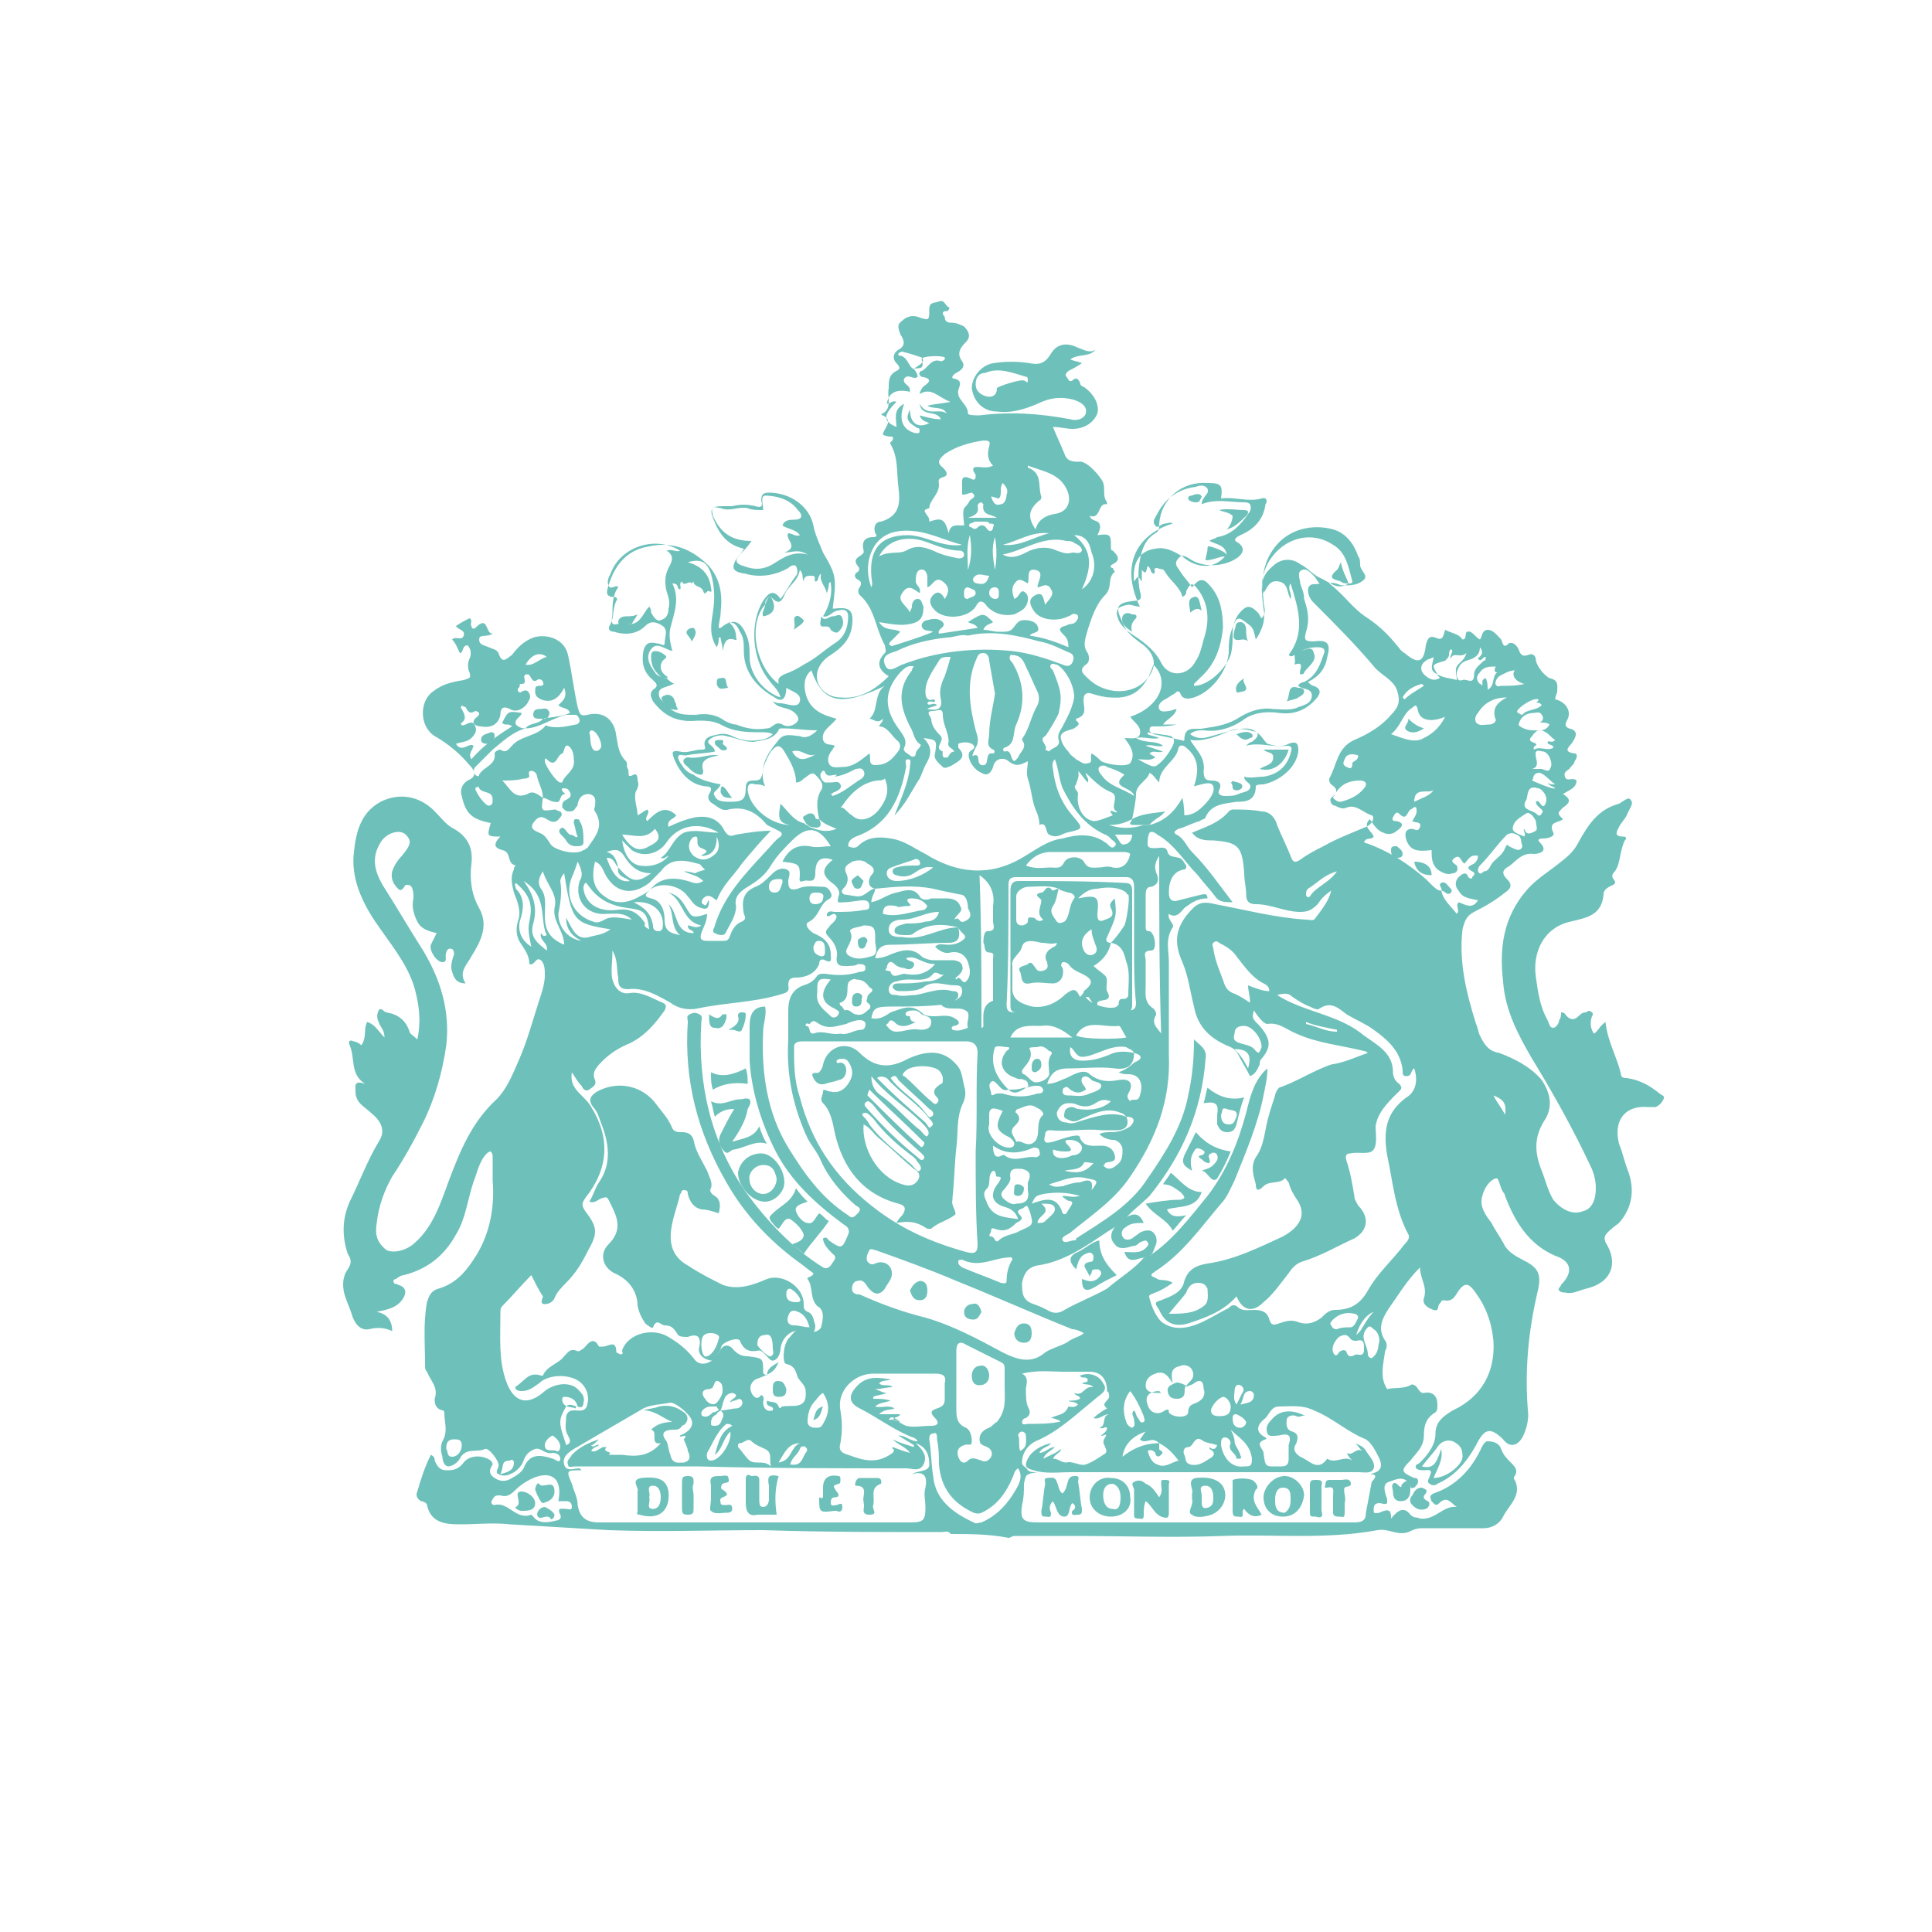 <?xml version="1.0" encoding="utf-8"?>
<!-- Generator: Adobe Illustrator 27.1.0, SVG Export Plug-In . SVG Version: 6.00 Build 0)  -->
<svg version="1.1" id="Layer_1" xmlns="http://www.w3.org/2000/svg" xmlns:xlink="http://www.w3.org/1999/xlink" x="0px" y="0px"
	 viewBox="0 0 100 100" style="enable-background:new 0 0 100 100;" xml:space="preserve">
<style type="text/css">
	.st0{fill:#6DC1BA;}
</style>
<g id="cBQfTq.tif">
	<g>
		<path class="st0" d="M49.2,79.4c-0.1-0.2-0.3-0.1-0.5-0.1c-3.1,0-6.1,0-9.2-0.1c-2.7,0-5.3,0.1-8,0c-1.7-0.1-3.4-0.2-5.1-0.3
			c-0.9-0.1-1.7,0-2.6,0c-0.8,0-1.5-0.1-1.7-1c0-0.1-0.2-0.2-0.3-0.2c-0.2-0.1-0.3-0.3-0.2-0.5c0.2-0.7,0.4-1.3,0.7-1.9
			c0.2,0.1,0.2,0.2,0.2,0.3c0.1,0.2,0.2,0.5,0.6,0.5c0.3,0,0.6,0,0.9-0.4c0.3-0.4,1-0.4,1.4-0.1c0.1,0.1,0.1,0.2,0.1,0.2
			c-0.2,0.3-0.2,0.5,0.1,0.7c0.3,0.2,0.6,0.2,0.9,0c0.2-0.1,0.5-0.3,0.6-0.5c0.3-0.8,0.9-0.7,1.5-0.5c0.1,0,0.4,0.3,0.4,0
			c0-0.2-0.2-0.3-0.4-0.3c-0.4,0.1-0.6-0.3-0.9-0.2c-0.3,0.1-0.5,0.3-0.6,0.6c-0.1,0.3-0.4,0.6-0.7,0.7c-0.2,0.1-0.4,0.1-0.6,0
			c-0.2-0.1,0-0.3,0-0.4c0.1-0.2-0.5-1-0.7-0.9c-0.4,0.2-1-0.1-1.3,0.5c-0.1,0.2-0.4,0.4-0.6,0.4c-0.2,0-0.3-0.3-0.3-0.5
			c-0.1-0.3-0.1-0.6,0-0.8c0.3-0.5,0.1-1,0.1-1.4c0-0.1,0-0.2-0.1-0.2c-0.4-0.1-0.4-0.4-0.4-0.6c0.2-0.6-0.2-0.9-0.4-1.4
			c-0.1-0.1-0.1-0.2-0.1-0.4c0-1.1-0.1-2.1,0.1-3.2c0.1-0.3,0.2-0.6,0.6-0.7c1-0.3,1.5-1,2-1.8c0.7-1.2,0.9-2.5,0.8-3.8
			c0-0.4,0-0.8,0-1.2c0-0.1,0-0.2-0.1-0.3c-0.1,0-0.2,0.1-0.2,0.1c-0.4,0.4-0.5,1-0.7,1.5c-0.3,0.9-0.4,1.9-0.9,2.7
			c-0.6,1.1-1.5,1.8-2.7,2.1c-0.1,0-0.3,0.1-0.4,0.2c-0.1,0-0.2,0.1-0.1,0.2c0,0.1,0.1,0,0.2,0.1c0.4,0.1,0.5,0.4,0.2,0.8
			c-0.3,0.4-0.8,0.5-1.3,0.6c0.5,0.1,0.8,0.4,0.8,1c-0.4-0.2-0.8-0.2-1.2-0.1c-0.5,0.1-0.8-0.4-0.9-0.8c-0.1-0.3-0.2-0.5-0.3-0.8
			c-0.2-0.5-0.2-1.1,0.1-1.5c0.2-0.3,0.2-0.5,0-0.8c-0.3-0.9-0.3-1.8,0.1-2.7c0.5-1,0.9-2.1,1.5-3.1c0.4-0.6,0.1-1.1-0.4-1.5
			c-0.3-0.3-0.8-0.5-0.8-1.1c0-0.3-0.1-0.6,0.5-0.4c-0.8-0.5-0.5-1.3-0.8-2c-0.1-0.2,0-0.3,0.2-0.2c0.1,0,0.3,0.1,0.4,0.2
			c0.3-0.4,0.1-0.8,0.3-1.2c0.4,0.1,0.6,0.5,0.9,0.8c0-0.4-0.2-0.5-0.3-0.8c-0.1-0.2-0.1-0.4,0-0.6c0.1-0.2,0.3,0.1,0.4,0.1
			c0.6,0.1,1,0.4,1.2,1c0,0.1,0.2,0.2,0.4,0.4c0.2-0.9,0.1-1.7-0.1-2.5c-0.3-1.2-1.1-2.2-1.8-3.2c-0.8-1.1-1.5-2.4-1.4-3.8
			c0.1-1.1,0.3-2.2,1.4-2.8c1-0.5,2.1-0.3,2.9,0.6c0.3,0.3,0.5,0.6,0.9,0.8c0.7,0.4,1,1,0.9,1.8c-0.1,0.8,0,1.6,0.4,2.3
			c0.5,0.9,0.1,1.7-0.4,2.5c-0.2,0.4-0.7,0.8-0.3,1.4c-0.5,0-0.6-0.3-0.7-0.6c-0.1-0.3,0-0.6,0.1-0.9c0-0.1,0-0.3-0.2-0.3
			c-0.1,0-0.2,0.1-0.2,0.2c-0.1,0.2,0.1,0.5-0.2,0.5c-0.3,0-0.7-0.6-0.6-0.9c0.1-0.2,0.2-0.4,0.3-0.6c-0.4-0.1-0.8-0.2-1-0.6
			c-0.2-0.4-0.3-0.8-0.2-1.2c0-0.2,0-0.4-0.1-0.6c-0.1-0.1-0.1-0.1-0.3-0.1c-0.1,0.1-0.2,0.4-0.4,0.2c-0.2-0.2-0.4-0.5-0.3-0.9
			c0.1-0.3,0.3-0.6,0.5-0.8c0.5-0.6,0.5-0.8,0.2-1.1c-0.3-0.3-1-0.1-1.3,0.4c-0.5,0.8-0.3,1.5,0.1,2.2c0.7,1.1,1.4,2.3,2.1,3.4
			c0.9,1.5,1.4,3.1,1.2,4.9c-0.2,1.4-0.6,2.8-1.2,4c-0.5,1-1,1.9-1.6,2.8c-0.4,0.7-0.7,1.5-0.8,2.4c-0.1,0.6,0,1,0.5,1.4
			c0.4,0.2,1.1,0,1.5-0.4c0.9-0.8,1.3-2,1.7-3.1c0.6-1.6,1.2-3.1,2.5-4.3c0.5-0.5,0.8-1.2,1.1-1.9c0.5-1.1,0.8-2.3,1.2-3.5
			c0.1-0.3,0.2-0.7,0.2-1c0-0.3,0-0.6-0.2-0.8c-0.3-0.2-0.3,0.3-0.6,0.2c0-0.4-0.2-0.7-0.4-1c-0.3-0.4-0.3-0.8-0.2-1.2
			c0.2-0.5,0-1-0.2-1.5c-0.1-0.4-0.2-0.8,0-1.2c0-0.1,0-0.1,0.1-0.2c-0.5-0.1-0.2-0.7-0.7-0.8c-0.4-0.1-0.5-0.3-0.1-0.7
			c-0.7,0-0.7,0-0.5-0.7c-1-0.2-1.3-0.5-1.5-1.4c-0.1-0.3,0-0.6,0.3-0.8c0.5-0.2,0.4-0.5,0.1-0.8c-0.5-0.6-1.1-1.1-1.8-1.5
			c-0.8-0.5-0.8-1.8-0.1-2.3c0.5-0.4,1-0.5,1.6-0.6c0.3-0.1,0.4-0.1,0.3-0.4c-0.1-0.2-0.1-0.5,0-0.7c0.1-0.2,0.1-0.5-0.1-0.7
			c-0.3,0-0.2,0.4-0.4,0.4c-0.1-0.2-0.2-0.5-0.4-0.7c0.2-0.2,0.5,0.1,0.6-0.2c0.1-0.3-0.3-0.3-0.4-0.5c0.3-0.2,0.5-0.3,0.7-0.4
			c0.2,0.1,0,0.3,0.1,0.4c0,0.1,0.1,0.2,0.2,0.1c0.7-0.7,0.5,0.3,0.9,0.3c-0.3,0.2-0.7,0-0.7,0.3c0,0.3,0.3,0.3,0.5,0.4
			c0.2,0.1,0.4,0.1,0.5,0.3c0.2,0.6,0.4,0.3,0.7,0.1c0.3-0.4,0.6-0.7,1.1-0.9c0.6-0.2,1.6,0,1.8,0.9c0.2,0.9,0.3,1.8,0.5,2.7
			c0.1,0.3,0.1,0.5,0.5,0.4c0.8-0.2,1.4,0.2,1.5,1.1c0.1,0.5,0.1,0.9,0.5,1.3c0.1,0.1,0,0.3,0.1,0.4c0.1,0.2-0.1,0.5,0.3,0.3
			c0.2-0.1,0.2,0.2,0.2,0.3c0.1,0.2,0,0.4-0.1,0.6c-0.1,0.4,0.1,0.8,0.1,1.2c0.2-0.1,0.3-0.2,0.5-0.3c0.2,0.2-0.2,0.4,0,0.6
			c0.4-0.4,0.9-0.9,1.5-0.3c-0.1,0.2-0.5,0.2-0.4,0.6c0.4-0.2,0.9-0.4,1.4-0.5c0.7-0.1,1.2,0.1,1.5,0.7c0.2,0.3,0.3,0.3,0.6,0.2
			c0.6-0.1,1.2-0.2,1.8-0.2c-0.5,0.5-1,1.1-1.5,1.7c-0.4,0.6-1,1.1-1.3,1.9c-0.2-0.1-0.4-0.4-0.7-0.1c-0.1,0.1-0.1,0.3,0,0.3
			c0.2,0.2,0.2-0.2,0.3-0.2c0,0.4-0.1,0.5-0.4,0.4c-0.4-0.1-0.5-0.4-0.7-0.6c-0.4-0.6-1.5-0.8-2-0.3c-0.2,0.2-0.3,0.3,0.1,0.4
			c0.5,0.1,0.7,0.6,0.7,1.1c0,0.6,0.3,0.7,0.8,0.8c-0.5-0.4-0.3-1.1-0.6-1.6c0.5,0.4,0.3,1.5,1.3,1.5c0-0.2-0.3-0.1-0.3-0.4
			c0.2,0,0.4,0.2,0.7,0c-1-0.2-0.9-1.3-1.7-1.7c0.4,0.1,0.6,0.3,0.8,0.6c0.4,0.6,0.3,0.8,1.2,0.5c0,0.4-0.2,0.7-0.3,1
			c-0.1,0.3,0,0.4,0.3,0.4c0.3,0,0.5,0,0.8,0c0.2,0,0.3,0,0.4-0.3c0.1-0.3,0.3-0.6,0.6-0.7c0.2-0.1,0.2-0.2,0.1-0.4
			c-0.1-0.6-0.1-1.1,0.6-1.4c0.3-0.1,0.6-0.4,0.9-0.7c0.2-0.2,0.5-0.3,0.7-0.2c0.3,0.1,0.1,0.4,0.1,0.6c0,0.4,0.1,0.5,0.5,0.4
			c0.4-0.2,0.9-0.1,1.3-0.1c0.2,0,0.3,0.1,0.4,0.3c0.1,0.2,0,0.3-0.2,0.4c-0.4,0.3-0.4,0.8-0.9,1.1c-0.3,0.1-0.1,0.4,0.2,0.6
			c0.5,0.2,0.9,0.5,0.9,1.1c0,0.2,0.1,0.5-0.3,0.3c-0.2-0.1-0.3,0-0.3,0.2c-0.2,0.5-0.7,0.7-1.2,0.7c-0.3,0-0.4,0.1-0.4,0.4
			c0.1,0.4-0.2,0.4-0.5,0.5c-1.4,0.4-2.8,0.4-4.2,0.7c-0.5,0.1-1,0-1.4-0.3c-0.7-0.4-1.4-0.8-2.2-0.7c-0.5,0-0.5-0.3-0.5-0.6
			c-0.1-0.4,0-0.9-0.3-1.4c0,0.6-0.1,1.1,0,1.5c0.1,0.4,0.4,0.8,0.9,0.7c0.6-0.1,1.2,0.3,1.7,0.5c0.2,0.1,0.2,0.2,0.1,0.4
			c-0.5,0.7-1,1.3-1.8,1.7c-0.5,0.2-1,0.5-1.4,0.9c-0.3,0.3-0.6,0.6-0.4,1c0.1,0.3-0.2,0.4-0.3,0.5c-0.2,0.1-0.3,0-0.4-0.2
			c-0.2-0.2-0.3-0.4-0.5-0.7c-0.1,0.6,0.2,0.9,0.5,1.2c0.2,0.2,0.4,0.4,0.5,0.6c1,1.6,0.9,3.2-0.3,4.7c-0.2,0.3-0.2,0.4,0,0.7
			c0.7,0.9,0.6,1.2,0.1,2.1c-0.3,0.6-0.6,1.1-1.1,1.6c-0.2,0.2-0.5,0.5-0.6,0.8c-0.1,0.2-0.3,0.3-0.5,0.3c-0.3,0-0.1-0.3-0.1-0.4
			c-0.2-0.3-0.4-0.7-0.6-1.1c-0.5,0.5-1,1.1-1.5,1.6c-0.1,0.1-0.1,0.2-0.1,0.4c0,1.2-0.1,2.4,0.3,3.5c0.4,1.1,1.1,1.3,2,0.5
			c0.5-0.4,1.3-0.5,1.7-0.1c0.2,0.2,0.4,0.4,0.3,0.7c0,0.2-0.1,0.3-0.3,0.2c-0.2,0-0.4-0.2-0.6,0c-0.1,0.2-0.3,0.5-0.3,0.8
			c0,0.4,0.2,0.8,0.3,1.2c0.3-0.1,0.2-0.3,0.1-0.5c-0.2-0.3-0.1-0.6-0.1-0.9c0-0.2,0.1-0.4,0.4-0.4c0.3,0,0.6,0.1,0.7-0.3
			c0.1-0.4,0-0.8-0.3-1.1c-0.5-0.5-1.7-0.5-2.2,0c-0.3,0.2-0.5,0.4-0.9,0.4c-0.1,0-0.2,0-0.3-0.1c-0.1-0.1,0.1-0.2,0.1-0.2
			c0.4-0.3,0.6-0.7,1.2-0.5c0,0,0.1,0,0.1,0c0.2-0.5,0.8-0.6,1.1-1c0.2-0.2,0.3-0.4,0.6-0.3c0.2,0.1,0.2,0,0.4-0.1
			c0.2-0.2,0.5-0.7,0.8-0.1c0,0,0.1,0,0.2,0c0.3,0,0.7-0.4,0.7,0.3c0,0,0.2,0.1,0.2,0.1c0.2,0,0.1-0.1,0.1-0.2
			c0.3-0.9,1.6-1.2,2.4-0.7c0.5,0.3,0.9,0.6,1.3,1.1c0.3,0.5,1,0.3,1.3-0.3c0.2-0.4,0.5-0.5,0.8-0.1c0.2,0.2,0.4,0.3,0.7,0.3
			c0.8,0.1,0.8,0.1,0.8,0.8c0,0.1,0,0.1,0.2,0.2c0-0.4,0.3-0.5,0.6-0.7c-0.2,0.5-0.4,0.6-1.2,0.9c-0.3,0.2-0.3,0.5-0.2,0.7
			c0.1,0.2,0.3,0.4,0.5,0.1c0.2,0.1,0.1,0.3,0.1,0.4c0,0.3,0.2,0.5,0.5,0.4c0.1-0.3-0.4-0.1-0.3-0.5c0.2,0.1,0.5,0,0.6,0.3
			c0.1,0.2,0.1,0,0.2,0c0.5-0.1,1.3,0.2,1.2-0.8c0-0.3-0.3-0.5-0.4-0.7c-0.1-0.2-0.1-0.6-0.6-0.7c-0.2,0-0.2-0.9,0.1-1.3
			c0.3-0.3,0.5-0.8,1.1-0.4c0.2,0.1,0.5,0,0.6-0.2c0.1-0.4,0.2-0.9-0.2-1.1c-0.4-0.4-0.2-1-0.5-1.4c-0.1-0.1,0.3-0.1,0.3-0.3
			c-0.3-0.2-0.5-0.4-0.8-0.6c-1.5-1.1-2.8-2.5-3.7-4.1c-1.5-2.6-2.2-5.3-2-8.3c0-0.2-0.1-0.3,0.1-0.4c0.2-0.1,0.3-0.1,0.5,0
			c0.2,0.1,0.1,0.3,0.1,0.4c-0.2,3.2,0.5,6.2,2.3,8.8c1.1,1.5,2.4,2.9,4,3.9c0.2,0.1,0.3,0,0.4-0.1c0.1-0.2,0.4-0.4,0.1-0.6
			c-0.2-0.2-0.5-0.5-0.5-0.8c0.2-0.1,0.2,0,0.3,0.1c0.7,0.5,0.7,0.4,1-0.3c0.1-0.2,0-0.4-0.2-0.5c-1.5-1.1-2.8-2.3-3.6-3.9
			c-0.7-1.4-1.2-3-1.3-4.6c0-0.6,0-1.2,0-1.8c0-0.6,0.2-1,0.8-1c0.1,0.4-0.1,0.9-0.1,1.3c-0.1,2.1,0.2,4.2,1.3,6
			c0.8,1.3,1.7,2.6,3.1,3.5c0.2,0.2,0.3,0.1,0.5-0.1c0.2-0.2,0.1-0.3-0.1-0.4c-0.7-0.6-1.4-1.4-1.8-2.3c-0.2-0.5-0.6-0.9-0.8-1.4
			c-0.7-1.6-1-3.2-0.9-4.9c0-0.5,0-1,0-1.5c0-0.6,0.2-1.1,0.8-1.3c0.3-0.1,0.5-0.2,0.7-0.5c0.1-0.1,0.2-0.1,0.4-0.1
			c0.6,0.1,1.2,0.1,1.8-0.1c0.1,0,0.3,0,0.3-0.2c0-0.2-0.2-0.2-0.4-0.2C44.3,50,44,50,43.7,50c-0.3,0-0.4-0.1-0.4-0.4
			c0.1-0.4-0.1-0.8-0.4-1.1c-0.2-0.2-0.2-0.3,0-0.5c0.1-0.2,0.4-0.3,0.4-0.6c0,0-0.1-0.1-0.1-0.1c-0.2,0-0.3,0.2-0.4,0.1
			c0,0,0-0.1,0-0.1c0.1-0.2,0.3-0.1,0.4-0.1c0.5,0,1,0,1.5-0.1c0.1,0,0.3,0,0.3-0.2c0-0.2-0.1-0.3-0.3-0.3c-0.3,0-0.7,0.1-1,0.1
			c-0.3,0-0.4,0.1-0.3-0.3c0.1-0.2,0-0.4-0.2-0.6c-0.7-0.5-0.7-0.8-0.1-1.3c-0.6-0.2-0.9,0-0.9,0.7c0,0.6-0.4,0.3-0.6,0.4
			c-0.3,0.1-0.2-0.1-0.2-0.3c0-0.6-0.1-0.6-0.9-0.7c0.3-0.6,0.7-0.9,1.4-0.8c0.4,0.1,0.7,0,1.1,0c-0.6-1-1.2-1.1-2-0.3
			c-0.4,0.4-0.8,0.8-1.1,1.3c-0.3,0.5-0.7,0.8-1.2,1.1c-0.5,0.3-0.7,0.6-0.6,1c0,0.5-0.3,0.9-0.5,1.3c-0.1,0.3-0.4,0.2-0.6,0.1
			c-0.2-0.1,0-0.3,0-0.4c0.5-1.6,1.6-2.7,2.7-3.9c0.2-0.2,0.4-0.5,0.7-0.7c0.1-0.1,0.1-0.2-0.1-0.3c-0.2-0.1-0.4-0.2-0.6-0.3
			c-0.5-0.6-1.1-1-2-0.8c-0.3,0.1-0.5-0.1-0.8-0.3c-0.2-0.1-0.3-0.3-0.2-0.5c0.2-0.3,0.1-0.4-0.2-0.4c-0.8-0.1-1.3-0.7-1.6-1.4
			c-0.1-0.3-0.2-0.5,0.3-0.4c0.4,0.1,0.7-0.1,1.1-0.1c0.1,0,0.2,0,0.2-0.1c-0.1-0.3,0-0.5,0.3-0.6c0.4-0.1,0.7-0.2,1.1,0
			c0.4,0.2,0.9,0.3,1.4,0.2c0.2,0,0.5-0.1,0.7-0.3c-0.2-0.1-0.4-0.1-0.6-0.1c-0.7,0-1.4,0-2.1-0.4c-0.4-0.2-0.8-0.2-1.2-0.2
			c-1,0.1-1.7-0.2-2.3-1c-0.1-0.2-0.2-0.4,0-0.6c0.3-0.2,0.2-0.3,0-0.5c-0.5-0.4-0.6-0.9-0.5-1.5c0.1-0.4,0.3-0.5,0.7-0.4
			c0.2,0,0.4,0.2,0.4,0c0-0.3,0.2-0.7-0.1-0.9c-0.3-0.2-0.6-0.3-0.9,0c-0.4,0.4-1,0.5-1.6,0.3c-0.2,0-0.4-0.1-0.2-0.4
			c0.2-0.4,0.1-0.8,0.3-1.2c0.1-0.1,0-0.2-0.1-0.2c-0.5,0-0.4-0.3-0.3-0.6c0.3-1,0.9-1.8,2-2c1.3-0.3,2.3,0.1,3.2,1
			c0.6,0.7,0.7,1.5,0.6,2.4c0,0.3-0.1,0.5-0.1,0.8c0.1,0,0.1,0,0.1,0c0.6-0.5,1-0.4,1.3,0.3c0.2,0.4,0.2,0.8,0.2,1.2
			c0,0.9,0.7,1.8,1.6,2.1c-0.1-0.4-0.4-0.6-0.6-0.9c-0.9-1.1-1-3-0.3-4.1c0.2-0.3,0.5-0.7,0.9-0.1c0.3-0.4,0.5-0.8,0.8-1.2
			c0.1-0.1,0.1-0.3,0-0.5c-0.1-0.1-0.3,0-0.4,0.1c-0.7,0.4-1.5,0.5-2.2,0.3c-0.7-0.1-0.8-0.3-0.4-0.9c0.1-0.1,0.2-0.2,0.3-0.4
			c-0.9-0.2-1.3-0.8-1.6-1.6c-0.2-0.5,0-0.6,0.5-0.6c0.2,0,0.4,0,0.5,0c0.4-0.1,0.8-0.1,1.2,0c0.3,0.1,0.4,0,0.3-0.3
			c0-0.3,0.1-0.4,0.4-0.4c1.1,0,2.1,0.7,2.3,1.7c0.1,0.5,0.3,0.9,0.5,1.4c0.7,1.2,0.7,1.3,0.5,2.9c0,0,0.1,0,0.1,0
			c0.8-0.1,1,0.1,0.9,0.9c-0.1,0.7-0.5,1.1-1.1,1.5c-0.5,0.3-0.8,0.8-0.7,1.3c0.1,0.5,0.6,0.9,1.2,0.9c1,0.1,1.8-0.4,2.5-1.1
			c-0.5-0.3-0.7-0.7-0.2-1.2c0.1-0.1,0-0.3,0-0.4c-0.5-0.9-0.5-1.9-1.3-2.6c-0.1-0.1-0.1-0.3,0-0.4c0.1-0.2,0.1-0.3-0.1-0.4
			c-0.2-0.1-0.2-0.3,0-0.4c0.1-0.1,0.1-0.2,0-0.3c-0.4-0.5,0.4-0.5,0.3-0.8c-0.1-0.4,0-0.7,0.5-0.7c0.2,0,0.2-0.1,0.1-0.2
			c-0.1-0.3,0-0.6,0.3-0.6c1-0.3,1-1,0.9-1.8c-0.1-0.8,0-1.5-0.4-2.2c-0.1-0.2,0.2-0.1,0.1-0.4c-0.1,0-0.3,0-0.5-0.1
			c0-0.3,0.6-0.7,0-1c-0.1,0-0.1-0.1,0-0.1c0.5-0.3,0.2-0.9,0.3-1.3c0-0.4,0-0.7,0.4-0.9c0.2-0.1,0.2-0.2,0-0.4
			c-0.2-0.2-0.2-0.5,0.1-0.7c0.4-0.2,0.3-0.5,0.1-0.8c-0.1-0.3-0.2-0.5,0.1-0.7c0.2-0.2,0.5-0.3,0.8-0.2c0.6,0.2,0.6,0.2,0.6-0.4
			c0-0.4,0.3-0.3,0.5-0.4c0.3-0.1,0.3,0.2,0.5,0.3c0.1,0,0,0.2-0.1,0.2c-0.3,0-0.2,0.2-0.1,0.3c0,0.2,0.1,0.3,0.3,0.3
			c0.3,0,0.5,0.1,0.7,0.2c0.2,0.2,0.4,0.5,0.1,0.8c-0.3,0.3-0.5,0.6-0.2,1c0.2,0.3-0.1,0.5-0.3,0.6c-0.2,0.1-0.3,0.3-0.1,0.3
			c0.5,0.1,0.2,0.5,0.2,0.6c-0.1,0.5,0.5,0.7,0.5,1.2c0,0.1,0.4,0.1,0.6,0.1c1.6-0.2,3.1-0.1,4.7,0.2c0.3,0.1,0.7,0,0.8-0.3
			c0.1-0.4-0.3-0.6-0.6-0.7c-0.7-0.2-1.3-0.1-1.9,0.2c-0.7,0.3-1.4,0.5-2.1,0.4c-0.7,0-1.2-0.5-1.3-1.2c0-0.6,0.5-1.2,1.1-1.3
			c0.6-0.1,1.3-0.1,1.9,0c0.5,0.1,0.8,0,1.1-0.5c0.3-0.5,0.8-0.6,1.4-0.3c0.3,0.1,0.6,0.3,0.9,0.1c-0.3,0.4-0.9,0.2-1.3,0.5
			c0.2,0.1,0.4,0.1,0.6,0.2c-0.3,0.2-0.5,0.3-0.7,0.4c-0.1,0.1-0.2,0.2-0.1,0.3c0.1,0.1,0.1,0.3,0.3,0.2c0.2-0.2,0.3-0.1,0.4,0.1
			c0,0.2,0.2,0.2,0.3,0.3c0.5,0.4,0.7,0.9,0.6,1.3c-0.2,0.5-0.7,0.8-1.3,0.8c-0.3,0-0.6-0.1-1-0.1c0.2,0.5,0.4,0.9,0.6,1.4
			c0.1,0.3,0.3,0.4,0.7,0.4c0.4-0.1,1,0.6,1.2,0.9c0.3,0.4,0,0.8,0.3,1.2c0,0,0,0.1,0,0.1c-0.5-0.1-0.3,0.8-0.9,0.6
			c0.1,0.3,0.4,0.2,0.5,0.4c0.1,0.2,0,0.4-0.1,0.6c0.7-0.1,0.7,0,0.7,0.6c0,0.1,0,0.2,0.1,0.2c0.3,0.3,0.4,0.5,0,0.7
			c-0.2,0.1-0.1,0.2,0,0.2c0,0,0.1,0.2,0.1,0.2c-0.4,0.3-0.1,0.8-0.5,1.2c-0.5,0.5-0.7,1.2-0.9,1.8c-0.1,0.4-0.3,0.8,0,1.2
			c0.1,0.2,0.1,0.5-0.1,0.6c-0.4,0.3-0.1,0.5,0.1,0.7c0.9,0.9,2.4,0.9,3.1,0c0.5-0.6,0.4-1.2-0.2-1.7c-0.4-0.3-0.9-0.6-1.1-1.2
			c-0.4-0.8-0.3-1,0.6-1.1c0.4,0,0.4-0.2,0.3-0.5c-0.1-0.5-0.1-1.1,0-1.6c0.1-0.6,0.3-1.1,0.8-1.4c0.2-0.1,0.2-0.3,0.2-0.5
			c0.1-1.3,1.2-2.2,2.5-2.1c0.7,0,0.8,0.1,0.7,0.8c0.7-0.1,1.4,0.2,2.1,0c0.3-0.1,0.3,0.2,0.2,0.3c-0.1,0.8-0.6,1.3-1.3,1.6
			c-0.4,0.2-0.3,0.3-0.1,0.4c0.4,0.3,0.2,0.6-0.1,0.8c-0.6,0.4-1.6,0.5-2.3,0.1c-0.2-0.1-0.5-0.4-0.7-0.1c-0.3,0.3,0,0.5,0.1,0.7
			c0.2,0.3,0.4,0.5,0.6,0.8c0.4-0.5,0.6-0.5,1,0c0.5,0.6,0.6,1.4,0.6,2.1c-0.1,1-0.4,1.9-1.2,2.6c-0.1,0.1-0.2,0.2-0.3,0.3
			c0,0,0,0,0,0.1c0.7,0,1.6-0.8,1.9-1.6c0.1-0.4,0.1-0.7,0.1-1.1c0-0.4,0.1-0.7,0.3-1c0.4-0.5,0.6-0.5,1-0.1
			c0.1,0.1,0.1,0.2,0.2,0.3c0.3-0.3,0.1-0.6,0.1-0.9c-0.1-1-0.1-1.9,0.6-2.8c0.7-0.9,1.9-1.2,3-0.9c0.7,0.2,1.1,0.8,1.3,1.4
			c0.1,0.1,0.1,0.3,0.1,0.5c0.1,0.3,0.4,0.5,0.2,0.7c-0.3,0.3-0.7,0.3-1.1,0.3c-0.2,0-0.4-0.2-0.7-0.1c0.8,0.6,1.2,1.3,2,1.8
			c0.6,0.4,1.1,0.9,1.5,1.4c0.1,0.1,0.2,0.3,0.4,0.4c0.7,0.6,1,0.5,1.1-0.4c0.1-0.4,0.2-0.5,0.5-0.4c0.4,0.2,0.4-0.1,0.5-0.4
			c0.4,0.2,0.7,0.2,0.9,0.5c0.3,0,0-0.5,0.4-0.4c0.2,0.1,0.3,0.3,0.5,0.4c0.1-0.1,0.1-0.5,0.4-0.5c0.3,0,0.5,0.3,0.7,0.5
			c0.1,0.2,0.1,0.5,0.4,0.2c0.2-0.1,0.4,0.1,0.5,0.3c0.1,0.3,0.2,0.4,0.5,0.3c0.2-0.1,0.4,0,0.4,0.3c0.1,0.4,0.5,0.8,0.7,0.9
			c0.5,0.1,0.4,0.4,0.4,0.7c0,0.1-0.1,0.2-0.1,0.4c0.5,0.1,0.9,0.6,0.6,1.1c-0.1,0.2-0.1,0.3,0.1,0.4c0.5,0.1,0.4,0.4,0.2,0.7
			c-0.1,0.2-0.6,0.5,0.1,0.6c0.2,0,0.1,0.3,0,0.4c0,0.1-0.1,0.2-0.2,0.3c-0.1,0.2-0.4,0.2-0.3,0.5c0.1,0.3,0.4,0,0.6,0.2
			c0,0.4-0.4,0.5-0.7,0.7c0.5,0.3,0.3,0.5,0,0.7c-0.3,0.3-0.3,0.3,0,0.6c-0.2,0.2-0.8,0.1-0.5,0.7c0.1,0.2-0.3,0.3-0.5,0.3
			c-0.1,0-0.4,0-0.2,0.2c0.5,0.5-0.1,0.6-0.3,0.6c-0.7-0.1-1,0.5-1.4,0.7c-0.3,0.2-0.2,0.4,0,0.6c0.3,0.3,0.2,0.5-0.1,0.7
			c-0.5,0.4-1,0.7-1.6,1c-0.4,0.2-0.5,0.5-0.6,0.9c-0.2,1.7,0.2,3.3,0.7,4.9c0.1,0.2,0.1,0.4,0.2,0.6c0.2,0.4,0.4,0.8,1,0.9
			c0.8,0.3,1.6,0.7,2.2,1.4c0.4,0.6,0.6,1.3,0.2,2c-0.6,0.9-0.6,1.7-0.2,2.7c0.2,0.5,0.3,1,0.6,1.5c0.4,0.5,1,0.8,1.5,0.6
			c0.5-0.1,0.7-0.6,0.7-1.2c0-0.4-0.1-0.8-0.3-1.2c-0.9-1.9-1.9-3.7-3-5.5c-0.7-1.2-1.4-2.5-1.5-4c-0.2-1.7,0-3.3,1.2-4.7
			c0.5-0.6,1.2-1,1.8-1.5c0.4-0.3,0.7-0.6,0.9-1c0.5-0.9,1-1.7,2.1-2c0.2-0.1,0.5-0.4,0.6-0.2c0.2,0.2-0.1,0.5-0.2,0.8
			c-0.1,0.2-0.3,0.4-0.4,0.6c-0.1,0.2-0.3,0.5,0.2,0.5c0.2,0,0.2,0.1,0.1,0.2c-0.3,0.6-0.2,1.3-0.6,1.7c-0.2,0.3,0.3,0.4,0,0.6
			c-0.2,0.1-0.5,0.2-0.5,0.5c-0.1,1.1-0.9,1.2-1.7,1.4c-1.4,0.3-2,1.6-1.8,2.9c0.1,0.7,0.2,1.5,0.6,2.2c0.1,0.2,0.1,0.4,0.3,0.4
			c0.1,0,0.3-0.2,0.3-0.4c0.1-0.1,0.1-0.3,0.1-0.4c0.2,0,0.2,0.1,0.3,0.2c0.2,0.2,0.4,0.2,0.6,0c0.1-0.1,0.2-0.2,0.4-0.2
			c0.1-0.1,0.2-0.1,0.3,0c0.1,0.1,0,0.2,0,0.2c-0.1,0.3-0.1,0.6,0.1,0.9c0.2-0.1,0.3-0.4,0.6-0.6c0.1,1,0.6,1.8,0.8,2.7
			c0,0.2,0.2,0.2,0.3,0.2c0.7,0.1,1.2,0.4,1.7,0.8c0.1,0.1,0.3,0.1,0.2,0.3c-0.1,0.2-0.2,0.3-0.4,0.4c-0.1,0-0.3,0-0.4,0
			c-1.2-0.1-1.8,0.7-1.5,1.9c0.2,0.5,0.3,1,0.5,1.5c0.3,0.9,0.2,1.8-0.5,2.6C83,63.9,83,64,83.1,64.3c0.7,1.1,0.3,2.1-1,2.4
			c-0.4,0.1-0.7,0.3-1.1,0.2c-0.1,0-0.2,0-0.3-0.1c-0.1-0.1,0.1-0.2,0.1-0.3c0.6-0.6,0.6-1.2-0.3-1.5c-1.4-0.6-2.1-1.8-2.6-3.1
			c0,0,0-0.1-0.1-0.2c-0.2-0.3-0.2-0.8-0.4-0.7c-0.3,0.1-0.6,0.5-0.7,1c-0.1,0.5,0.2,0.9,0.5,1.3c0.2,0.4,0.5,0.8,0.7,1.2
			c0.2,0.3,0.5,0.5,0.9,0.7c0.8,0.4,1,0.7,0.8,1.6c-0.5,2.1-0.7,4.2-0.5,6.4c0,0.4-0.1,0.8-0.3,1.2c-0.3,0.5-0.7,0.5-1,0.1
			c-0.7-0.7-1-0.5-1.4,0.3c-0.5,0.9-1.1,1.6-2,2c-0.1,0.1-0.3,0.1-0.4,0c-0.2-0.1,0-0.3,0-0.4c0.2-0.4-0.1-0.3-0.3-0.3
			c-0.1,0-0.3,0-0.4-0.1c-0.1-0.2,0.1-0.2,0.2-0.3c0.4-0.4,0.8-0.9,0.8-1.5c0-0.6,0.4-0.9,0.9-1.2c1.5-0.7,2.2-2,2.1-3.6
			c-0.1-1-0.4-1.8-1-2.6c-0.3-0.4-0.5-0.4-0.8,0c-0.2,0.3-0.3,0.6-0.8,0.5c-0.1,0-0.1,0.1-0.2,0.2c-0.1,0.1,0,0.4-0.3,0.3
			c-0.3-0.1-0.6-0.3-0.5-0.6c0.2-0.6-0.2-1-0.2-1.6c-0.7,0.7-1.1,1.4-1.6,2.1c-0.4,0.6-0.6,1.1-0.2,1.7c0.1,0.1,0.1,0.4,0,0.5
			c-0.1,0.7-0.3,1.4,0.1,2c0.4-0.1,0.8,0,1.2-0.2c0.1-0.1,0.3,0,0.4,0.2c0.1,0.1,0.1,0.2,0.3,0.2c0.5-0.1,0.7,0.2,0.7,0.6
			c0,0.2,0,0.3-0.1,0.4c-0.5,0.3-0.6,0.7-0.6,1.2c0,0.6-0.4,0.9-0.7,1.3c-0.5,0.5-0.5,0.6,0.2,0.9c0.1,0,0.2,0,0.2,0.2
			c0,0.1-0.1,0.2-0.2,0.3c-0.1,0-0.2,0.1-0.2-0.1c-0.3-0.6-0.8-0.3-1.1-0.2c-0.4,0.1-0.2,0.6-0.1,0.9c0,0.1,0,0.1,0,0.2
			c-0.1,0.1-0.3,0-0.4,0c-0.3,0-0.3,0.2-0.3,0.4c0,0.2,0.2,0.1,0.3,0.1C72,78,72,78.3,72,78.6c0.4-0.5,0.7-0.6,1-0.2
			c0.2,0.2,0.3,0.1,0.5,0.2c0.8,0.1,1.2-0.7,1.9-0.6c-0.3-0.2-0.5-0.6-0.9-0.2c-0.2,0.2-0.3,0-0.4-0.1c-0.1-0.2-0.1-0.3,0.1-0.4
			c1.2-0.4,2-1.3,2.5-2.4c0.1-0.2,0.2-0.3,0.3-0.3c0.3,0,0.6,0.1,0.7,0.4c0.1,0.3,0.3,0.5,0.5,0.7c0.2,0.2,0.4,0.4,0.2,0.7
			c0,0-0.1,0.1,0,0.2c0.4,0.8-0.3,1.3-0.6,1.9c-0.2,0.4-0.6,0.6-1,0.6c-1.1,0-2.2,0-3.2,0c-0.3,0-0.5,0.1-0.7,0.2
			c-0.6,0.2-1-0.2-1.6-0.1c-2.7,0.5-5.4,0.2-8,0.3c-2.6,0.1-5.2,0-7.7,0c-1,0-2,0-3.1,0c-0.1,0-0.2,0.1-0.3,0.1
			C51.2,79.4,50.2,79.4,49.2,79.4z M42.4,42.4L42.4,42.4c-0.1-0.5-0.2-1,0.1-1.5c0.2-0.3-0.1-0.6-0.3-0.8c-0.2-0.2-0.4,0.1-0.6,0.2
			c-0.1,0.1-0.2,0.2-0.4,0.2c0-0.6-0.3-1.1-0.6-1.6c-0.3-0.5-0.5-0.2-0.7,0c-0.3,0.5-0.6,1.1-0.3,1.8c-0.2-0.1-0.3-0.1-0.5-0.1
			c-0.3-0.1-0.4,0-0.4,0.3c0.1,0.9,1.2,1.8,2.2,1.8c-0.7-0.1-0.6-0.5-0.5-1.1c0.4,0.4,0.7,0.9,1.2,1c0.1,0.1,0.2,0.1,0.3,0.2
			c0.5,0.2,0.9,0.3,1.4,0.1C43.1,42.8,42.7,42.7,42.4,42.4z M37.3,73c0.3,0,0.6-0.1,0.8-0.1c0.2,0,0.4-0.2,0.3-0.4
			c-0.1-0.2-0.3,0-0.4,0c0,0-0.1,0-0.2,0.1c0-0.2,0.3-0.2,0.3-0.4c0,0-0.1-0.1-0.2-0.1c-0.2,0-0.4,0.2-0.4,0.3
			C37.4,72.6,37.4,72.8,37.3,73c-0.1,0.1-0.2,0.1-0.2,0.2c-0.2,0.1-0.3,0.2-0.3,0.5c0,0.1,0.1,0.1,0.2,0.1c0.3,0,0.3-0.2,0.4-0.4
			C37.5,73.2,37.4,73.1,37.3,73z M58.6,42.4c-0.4,0.2-0.7,0.3-1.2,0.3c0.6,0.2,1.2,0.2,1.8,0c0.1,0,0.2,0,0.3,0
			c0.8-0.2,1.3-0.7,1.7-1.4c0.1,0.4,0.1,0.9,0.1,0.9c0.4,0,0.7-0.2,1-0.5c0.3-0.3,0.6-0.7,0.5-1c-0.1-0.3-0.6-0.1-1,0c0,0,0,0,0,0
			c0.3-0.9,0.2-1.5-0.4-2c-0.1-0.1-0.3-0.2-0.4,0c-0.1,0.7-1,1-1,1.8c-0.2-0.2-0.3-0.4-0.5-0.5c-0.1,0.4-0.7,0.6-0.7,1.1
			C58.8,41.4,58.7,41.9,58.6,42.4L58.6,42.4z M32,44.9c0.7,0.8,1,0.8,1.7,0.3c-0.7,0-1.1-0.4-1.4-0.9c-0.2-0.3-0.4-0.4-0.9-0.2
			C31.8,44.2,31.9,44.5,32,44.9c-0.2-0.2-0.2-0.5-0.6-0.5c0.3,0.9,0.7,1.3,1.2,1.2C32.4,45.4,31.9,45.4,32,44.9z M74.4,34.9
			c0.3,0.2,0.7,0.2,1,0.3c0-0.3-0.1-0.5,0-0.7c0.1-0.2,0.4-0.3,0.5-0.7c-0.3,0.3-0.7-0.1-0.8,0.3c-0.1-0.2,0.2-0.4,0-0.5
			c-0.1,0.1-0.1,0.2-0.1,0.3c0,0.1-0.1,0.2-0.2,0.3C74.1,34.4,74.1,34.4,74.4,34.9c-0.5-0.2-0.2-0.6-0.2-0.9
			c-0.1,0.1-0.3,0.1-0.4,0.2c-0.3,0.2-0.3,0.5-0.1,0.7c0.2,0.2,0.5,0.4,0.8,0.2C74.6,35.1,74.4,35,74.4,34.9z M52.2,56.4
			c0.3,0,0.5,0,0.8-0.1c0.1,0,0.3,0,0.2-0.2c0-0.1-0.1-0.2-0.2-0.2c-0.1-0.1-0.3,0-0.4-0.1c-0.7-0.2-1-0.8-0.5-1.4
			c0.1-0.1,0.2-0.1,0.1-0.2c-0.3,0-0.5-0.1-0.7,0C51.2,55.1,51.6,55.8,52.2,56.4c-0.3,0.1-0.4-0.1-0.6-0.3c-0.1-0.1-0.2-0.2-0.3-0.1
			c-0.2,0.2,0,0.4,0,0.6c0,0.2,0.2,0,0.3,0c0.1,0,0.2,0,0.3,0c0.6,0.2,1.2,0.2,1.8,0c0.1,0,0.3,0,0.3-0.2c-0.1-0.2-0.2-0.2-0.4-0.2
			c-0.2,0-0.4,0.1-0.5,0.1C52.8,56.5,52.5,56.7,52.2,56.4z M47.3,19.1c0.1-0.1,0.3-0.2,0.4-0.3c0.1-0.1,0.1-0.2,0-0.3
			c-0.3-0.1-0.6-0.2-1-0.3c0,0-0.1,0-0.2,0.1c0,0,0,0.1,0,0.1C47,18.4,47,19,47.3,19.1c0.1,0.1,0.2,0.3,0.2,0.4
			c-0.2,0.2-0.5-0.2-0.7,0.1c-0.1,0.3,0.3,0.3,0.3,0.6c0,0.1,0,0.1,0.1,0.1c-0.8-0.2-1.2,0-1.3,0.6c0.2,0,0.3-0.2,0.5-0.1
			c-0.7,0.7-0.7,1,0,1.3c0-0.4-0.2-0.9,0.4-1.2c-0.3,0.8-0.1,1.3,0.5,1.5c0.1,0,0.3,0.1,0.3-0.1c0-0.2-0.1-0.1-0.2-0.2
			c-0.5-0.3-0.5-0.5-0.3-0.9c0,0.7,0.4,1,1,0.7c-0.2-0.1-0.4-0.1-0.5-0.4c0.4,0.1,0.7,0.2,1.1,0.2c-0.2-0.5-1-0.1-1.1-0.8
			c0.4,0.7,1,0.2,1.4,0.5c-0.2-0.4-0.7-0.2-1-0.4c0.4-0.1,0.7-0.1,1.2-0.2c-0.6-0.2-1-0.8-1.6-0.4c0-0.1,0.1-0.3,0.2-0.4
			c0.3-0.2,0.5-0.4-0.1-0.5c-0.2-0.1-0.1-0.3,0-0.3c0.3-0.1,0.5-0.7,1-0.5c0,0,0.1,0,0.2-0.1c0,0,0-0.1,0-0.1
			c-0.1-0.1-1.2-0.1-1.2,0.1C47.9,19.2,47.5,19,47.3,19.1z M45.3,46c-0.5-0.1-0.3-0.6-0.2-0.7c0.3-0.3,0-0.5-0.2-0.6
			c-0.2-0.2-0.5-0.2-0.8-0.1c-0.1,0.1-0.5,0.2-0.3,0.6c0.1,0.2,0.1,0.4,0,0.6c-0.1,0.2-0.4,0.3-0.1,0.5c0.1,0,0.6,0.1,0.7,0.1
			C44.8,46.4,45,46,45.3,46c0,0.2-0.2,0.4-0.2,0.7c0.5-0.1,0.8-0.4,1.3-0.5c0.4-0.1,0.9-0.3,1.2,0.2c0.1,0.2,0.4,0.2,0.6,0.1
			c0.3,0,0.5,0,0.8,0c0.3,0,0.6,0.1,0.7,0.4c0.2,0.3-0.2,0.4-0.3,0.7c0.3-0.2,0.2,0.2,0.5,0.1c0.5-0.2,0.3-0.5,0.2-0.7
			c0-0.3-0.1-0.7-0.4-0.7c-0.5-0.1-1-0.2-1.4-0.3C47.3,45.8,46.3,45.9,45.3,46z M49.6,48c-0.8-0.2-1.6-0.2-2.3,0.3
			c-0.1,0.1-0.2,0.1-0.4,0.1c-0.2,0-0.6,0-0.6-0.2c0-0.3,0.3-0.3,0.6-0.4c0.3,0,0.7,0,1-0.1c0.3,0,0.6-0.1,0.7-0.5
			c-0.7,0-1.2,0.4-1.9,0.4c-0.3,0-0.7,0.1-0.7,0.5c0,0.4,0.4,0.4,0.7,0.4C47.8,48.7,48.6,48,49.6,48c0.1,0.4,0.1,0.8-0.5,0.8
			c-1,0-2,0.1-3,0.1c-0.5,0-0.7,0.2-0.8,0.7c0.3,0,0.6-0.1,0.8-0.2c0.5-0.2,1.1-0.4,1.6,0.1c0.1,0.1,0.4,0.2,0.6,0.2
			c0.3,0,0.7,0,1,0c0.2,0,0.5,0.1,0.5,0.3c0.1,0.2-0.1,0.4-0.2,0.5c-0.1,0.1-0.2,0.1-0.1,0.2c0.2-0.3,0.3,0.3,0.5,0.1
			c0.3-0.3,0.2-0.7,0.1-1c-0.1-0.3-0.4-0.6-0.9-0.5c-0.3,0.1-0.6-0.1-0.8-0.3c0.2-0.2,0.4-0.1,0.7-0.1c0.3,0,0.6-0.1,0.8-0.3
			C50.1,48.4,49.7,48.3,49.6,48z M58.3,57.8c-0.1-0.1-0.2-0.2-0.3-0.2c-0.7-0.3-1.3,0-2,0.3c-0.2,0.1-0.4,0.2-0.6,0.1
			c-0.2-0.1-0.4-0.1-0.3-0.4c0-0.2,0.2-0.3,0.4-0.3c0.1,0,0.2,0.1,0.3,0.1c0.6,0.1,1.3,0,1.7-0.4c-0.3-0.1-0.5-0.1-0.8,0.1
			c-0.3,0.2-0.6,0.2-0.9,0.1c-0.2-0.1-0.3-0.1-0.5-0.1c-0.3,0-0.5,0.2-0.6,0.5c0,0.3,0.2,0.5,0.5,0.5c0.3,0.1,0.5,0,0.8-0.1
			C56.7,57.8,57.5,57.5,58.3,57.8c0.2,0.5-0.1,0.7-0.5,0.7c-0.3,0-0.5,0-0.8,0c-0.9-0.1-1.8,0.1-2.6,0c-0.1,0-0.3,0-0.3,0.2
			c0,0.1-0.1,0.3,0,0.4c0.1,0.1,0.3,0,0.4,0c0.3-0.1,0.6-0.2,1-0.3c0.1,0,0.4-0.1,0.4,0.1c0.2,0.5,0.7,0.4,1.1,0.4
			c0.3,0,0.6,0.1,0.7,0.5c0.1,0.4-0.3,0.3-0.5,0.4c0,0,0,0.1-0.1,0.1c0.2,0.3,0.5,0.2,0.7,0c0.3-0.2,0.3-0.5,0.3-0.8
			c0-0.2-0.2-0.5-0.5-0.5c-0.2,0-0.5-0.1-0.7-0.3c0.2-0.1,0.4-0.1,0.6-0.1c0.4,0,0.7-0.1,1-0.3C58.8,58,58.7,57.8,58.3,57.8z
			 M58.7,54.5c-0.1-0.2-0.3-0.2-0.4-0.3c-0.5-0.1-1,0.1-1.5,0.3c-0.3,0.1-0.5,0.2-0.8,0.2c-0.3,0-0.4-0.4-0.6-0.5
			c-0.1,0.5,0.2,0.7,0.6,0.7c0.5,0,0.9-0.1,1.4-0.3C57.8,54.4,58.2,54.4,58.7,54.5c0,0.6-0.3,0.9-1,0.8c-0.8-0.1-1.6,0-2.4,0
			c-0.6,0-0.9,0.2-1.1,0.8c0.4,0,0.7-0.2,1-0.3c0.4-0.2,0.9-0.5,1.2-0.2c0.5,0.4,1,0.4,1.5,0.3c0.6-0.1,0.8,0.2,0.5,0.7
			c-0.1,0.2,0,0.3,0.1,0.4c0.1-0.2,0.4,0.1,0.5-0.3c0.2-0.6,0-1.1-0.6-1.1c-0.2,0-0.3,0-0.5-0.1c0.3-0.1,0.6-0.3,0.8-0.5
			C59.2,54.8,59.1,54.6,58.7,54.5z M61.8,71.6c-0.1,0.1-0.3,0.1-0.4,0.2l0,0c0-0.1,0.1-0.2,0.2-0.3c0.2-0.2,0.2-0.4,0.1-0.6
			c-0.1-0.2-0.4-0.3-0.6-0.2c-0.5,0.1-0.5,0.4-0.4,0.9c-0.2-0.3-0.4-0.7-0.9-0.5c-0.3,0.1-0.5,0.3-0.5,0.6c0,0.4,0.4,0.4,0.8,0.4
			C60,72,60,72,60,72c-0.4,0-0.8,0.2-0.6,0.7c0.1,0.4,0.5,0.6,0.9,0.3c0.2-0.1,0.2,0,0.2,0.1c0.2,0.3,1,0.3,1,0
			c0-0.5,0.4-0.4,0.6-0.6c0.2-0.1,0.3-0.4,0.2-0.6C62.3,71.6,62.2,71.3,61.8,71.6z M27.2,37.7c-0.7,0.2-1.2,0.7-1.7,1.1
			c-0.3,0.3-0.6,0.6-0.9,0.9c-0.1,0.1-0.1,0.3,0,0.4c0.1,0.1,0.2,0.1,0.2,0c0.2-0.4,0.9-0.5,0.8-1.1c0-0.1,0.2-0.2,0.3-0.2
			c0.3,0.2,0.4,0,0.6-0.2c0.4-0.5,1.3-0.5,1.7-1c0-0.1,0.2,0,0.2,0c0.5,0.1,0.9,0,1.4-0.1c0.1,0,0.2-0.1,0.2-0.2
			c0-0.1-0.1-0.3-0.2-0.3c-0.2,0-0.3,0-0.5,0C28.5,37.2,27.9,37.7,27.2,37.7c0.2-0.3,0.7-0.2,0.9-0.5l0,0c0.5-0.1,1-0.1,1.4-0.3
			c-0.1-0.3-0.4-0.2-0.6-0.4c0.2-0.2,0.5-0.4,0.3-0.9c-0.3,0.6-0.7,0.8-1.2,0.6c-0.2-0.1-0.3-0.2-0.3-0.4c0-0.2,0-0.3,0.2-0.3
			c0.1,0,0.3,0,0.2-0.2c0-0.1-0.2-0.2-0.3-0.1c-0.3,0.2-0.3-0.3-0.5-0.3c-0.4,0,0.1,0.5-0.3,0.5c-0.1,0-0.1,0-0.1,0.1
			c0,0.1-0.1,0.1-0.1,0.2c0,0.1,0.1,0.2,0.2,0.1c0.2-0.1,0.3-0.1,0.4,0.1c0.1,0.2,0,0.3-0.1,0.5c-0.2,0.3-0.6,0.5-0.9,0.3
			c-0.4-0.2-0.5,0-0.5,0.3c-0.1,0.5-0.5,0.7-1,0.6c-0.3,0-0.6-0.2-0.2-0.5c0.1-0.1,0.1-0.1,0.1-0.2c-0.1-0.1-0.2-0.1-0.2-0.1
			c-0.3,0.2-0.4,0-0.5-0.2c0,0-0.1,0-0.2-0.1c0,0.1-0.1,0.1,0,0.2c0.1,0.2,0.3,0.5,0,0.7c-0.1,0.1,0,0.2,0.2,0.1
			c0.2-0.1,0.4-0.2,0.5,0.1c0.1,0.2,0,0.4-0.2,0.6c-0.2,0.2-0.5,0.2-0.8,0.3c0.3,0.5,0.7-0.1,0.9,0.1c0,0.2-0.3,0.4-0.1,0.7
			c0.6-0.7,1.3-1.2,2.1-1.7c-0.2-0.2-0.4,0-0.5-0.2c0.3-0.6,0.3-0.6,1-0.5c0,0.2-0.4,0.3-0.3,0.6C26.9,37.7,27.1,37.7,27.2,37.7z
			 M28.1,41.3c0-0.4-0.2-0.7-0.3-1.1c0-0.1-0.1-0.3-0.3-0.3c-0.2,0-0.1,0.2-0.1,0.3c-0.1,0.1-0.2,0.1-0.3,0.1
			c-0.4,0.1-0.7,0.1-1.1,0.1c0.4,0.4,0.6,1,1.3,0.7C27.6,40.9,27.8,41.1,28.1,41.3C28,42,28,42,28.7,41.9c0.1,0,0.2,0.1,0.3,0.1
			c0.1,0.1,0.1,0.2,0,0.3c-0.2,0.3-0.4,0.3-0.7,0.1c-0.3-0.2-0.5-0.1-0.7,0.2c-0.2,0.3,0.1,0.4,0.3,0.5c0.3,0.1,0.4,0.3,0.6,0.6
			c0.2,0.3,1.3,0.6,1.7,0.3c0.1,0,0.1-0.1,0.2-0.1c0.4-0.6,0.9-1.1,0.4-1.9c-0.1-0.1,0-0.2,0-0.3c0-0.2,0.1-0.5-0.3-0.6
			c-0.3,0-0.5,0.1-0.6,0.5c0,0.1,0,0.1-0.1,0.2c-0.1,0.2-0.2,0.2-0.4,0.2c-0.1,0-0.2-0.1-0.3-0.2c0-0.2,0-0.3,0.2-0.4
			c0.2-0.1,0.3-0.2,0.2-0.4c-0.1-0.2-0.2-0.2-0.4-0.2c-0.1,0.2,0.3,0.3,0.1,0.3c-0.3,0.1-0.1,0.5-0.5,0.4
			C28.5,41.5,28.3,41.3,28.1,41.3z M74.6,46.1L74.6,46.1c0.1,0.5,0.5,0.8,0.8,1.2c0.2-0.2-0.1-0.4,0.1-0.6c0.3,0.1,0.7,0.4,1-0.1
			c-0.4-0.1-0.8-0.1-1-0.5c-0.2-0.2-0.2-0.5,0-0.7c0.2-0.2,0.4-0.3,0.5,0c0.1,0.1,0.2,0.1,0.2,0c0.1-0.1,0.2-0.2,0-0.3
			c-0.4-0.2-0.1-0.3,0.1-0.4c0.1-0.1,0.2-0.2,0.2-0.4c-0.4-0.1-0.5,0.2-0.7,0.4c-0.2-0.1-0.2-0.5-0.5-0.3c-0.3,0.2,0,0.3,0.1,0.4
			c0.1,0.2,0,0.4-0.2,0.4c-0.3,0.1-0.5,0-0.8-0.2c-0.3-0.3-0.3-0.6-0.3-1c-0.8,0.1-1.1,0-1.3-0.5c-0.1-0.3-0.1-0.6,0.3-0.6
			c0.1,0,0.3,0.2,0.4-0.1c0.1-0.3-0.3-0.2-0.4-0.3c0.1-0.2,0.3-0.4,0.2-0.7c-0.1-0.1-0.2,0.1-0.3,0.1c-0.2,0.2-0.2,0.6-0.6,0.2
			c-0.1-0.1-0.2,0-0.3,0.2c-0.1,0.2,0.1,0.2,0.2,0.2c0.4,0.1,0.3,0.3,0,0.5c-0.2,0.2-0.5,0.2-0.7,0.1c-0.3-0.1-0.5-0.4-0.7-0.7
			c-0.4,0.4,0.1,0.6,0.2,0.9c-0.1,0.2-0.4,0-0.5,0.3c1.2,0.4,2.3,1.1,3.2,1.9C74.3,46,74.4,46.1,74.6,46.1z M32.7,32.3
			c0.5-0.1,0.6-0.6,0.9-0.9c0.1,0.1,0.1,0.2,0.1,0.3c0.1,0.2,0.3,0.5,0.5,0.4c0.3-0.1,0.4-0.3,0.4-0.6c0.1-0.3,0-0.6-0.1-0.9
			c-0.1-0.4-0.1-0.8,0.1-1.2c0.1-0.2,0.4-0.6-0.1-0.9c0.3-0.1,0.5,0.1,0.7,0c-1.3-0.8-3.1-0.2-3.6,1.2c-0.1,0.2-0.2,0.4-0.1,0.6
			c0.1,0.3,0.4-0.1,0.5,0.1c-0.3,0.4-0.3,0.9-0.3,1.4c-0.1,0.6,0,0.6,0.6,0.4C32.5,32.3,32.6,32.3,32.7,32.3z M59.2,65.1
			c0.1,0,0.2-0.1,0.3-0.1c1.2-0.8,2.1-2,3-3.1c1-1.3,1.6-2.8,2-4.3c0.2-0.8,0.4-1.7,1.1-2.3c0,0.5-0.1,0.9-0.2,1.4
			c-0.3,1.5-0.9,2.9-1.5,4.4c-0.2,0.4-0.4,0.9-0.7,1.2c-1.1,1.3-2,2.6-3.4,3.5c-0.1,0.1-0.2,0.1-0.2,0.2c0,0.1,0.2,0.1,0.3,0.2
			c0.2,0.1,0.5,0,0.8,0.2c-0.3,0.2-0.6,0.4-0.9,0.5c-0.2,0.1-0.4,0.1-0.3,0.3c0.1,0.4,0.3,0.9,0.6,1.2c0.5,0.4,1.1,0.4,1.7,0.2
			c0.6-0.2,1.2-0.6,1.8-0.9c0.1-0.1,0.2-0.2,0.4-0.1c0.3,0.3,0.6,0.2,0.9,0.2c0.4,0,0.7,0.1,0.8,0.5c0.1,0.3,0.2,0.3,0.5,0.2
			c0.3-0.1,0.6-0.2,0.9-0.1c0.5,0.2,0.9,0.1,1.3-0.2c0.2-0.2,0.4-0.4,0.7-0.4c0.8,0,1.3-0.3,1.7-1c0.5-0.9,1.3-1.6,1.9-2.4
			c0.1-0.1,0.3-0.3,0.2-0.5c-0.7-1.3-0.8-2.7-1.1-4.1c-0.2-1.2-0.1-2.2,1-3c0.5-0.3,0.6-0.9,0.4-1.5c-0.2,0.1-0.1,0.4-0.4,0.4
			c-0.2,0-0.2-0.1-0.2-0.3c-0.1-1-0.8-1.6-1.5-2.1c-0.4-0.3-0.9-0.5-1.4-0.8c-0.4-0.3-0.8-0.7-1.4-0.3c-0.1,0.1-0.3,0-0.5-0.1
			c-0.3-0.1-0.6-0.3-0.9-0.5c-0.2-0.2-0.4-0.2-0.8-0.1c1.4,0.9,3.2,1,4.5,2.1c0.7,0.5,1.5,0.9,1.5,1.9c0,0.2,0.1,0.4,0.2,0.5
			c0.4,0.3,0.2,0.4,0,0.6c-0.5,0.5-1,1-1.1,1.7c0,0.4,0.1,0.9-0.1,1.2c-0.2,0.3-0.8,0.1-1.2,0.2c-0.2,0-0.3,0.1-0.2,0.4
			c0.2,0.6,0.3,1.2,0.4,1.8c0,0.2,0.1,0.3,0.2,0.5c0.6,0.6,0.5,1.3-0.2,1.7c-0.9,0.4-1.7,0.9-2.7,1.2c-0.3,0.1-0.5,0.3-0.7,0.6
			c-0.4,0.5-0.8,1.1-1.3,1.5c-0.6,0.6-1.1,0.4-1.4-0.3c-0.7,0.8-1.6,1.1-2.5,1.4c-0.7,0.2-1.2,0-1.5-0.7c-0.2-0.3-0.3-0.4,0.1-0.5
			c0.5-0.2,1.1-0.4,1.2-1c0.2-0.6,0.6-0.8,1.2-0.9c1.4-0.2,2.6-0.8,3.9-1.4c0.9-0.5,1.2-1.1,0.8-1.8c-0.2-0.3-0.4-0.6-0.5-1
			c-0.1-0.1-0.2-0.3-0.2-0.2c-0.3,0.3-0.8,0.1-1.1,0.4c-0.3,0.3-0.4,0.2-0.4-0.1c-0.1-0.4-0.3-0.9,0-1.4c0.3-0.4,0.4-0.9,0.5-1.4
			c0.1-0.6,0.3-1.2,0.5-1.8c0-0.1,0.1-0.3,0.2-0.4c0.9-0.3,1.8-0.9,2.7-1.2c0.7-0.1,1.3-0.4,1.9-0.6c-0.1-0.1-0.2-0.1-0.2-0.1
			c-1.2-0.3-2.4-0.4-3.5-0.9c-0.5-0.2-0.9-0.6-1.5-0.5c-0.2,0-0.5-0.4-0.7-0.7c-0.1,0.4-0.1,0.4,0.3,0.8c0.6,0.7,0.6,1.1,0.1,1.7
			c-0.1,0.1-0.1,0.2-0.1,0.3c-0.1,0.2-0.2,0.5-0.5,0.6c-0.2-0.4-0.4-0.7-0.6-1.1c-0.1-0.2-0.2-0.3-0.4-0.4c-1-0.4-1.7-1-1.9-2.1
			c-0.2-0.8-0.3-1.6-0.6-2.3c-0.4-0.9-0.4-1.6,0.2-2.4c0.5-0.6,0.7-0.8,1.5-0.6c1.6,0.3,3.1,0.7,4.7,0.8c0.2,0,0.4,0.1,0.5-0.1
			c0.3-0.4,0.7-0.9,0.8-1.4c-0.3,0.2-0.5,0.4-0.7,0.7c-0.3,0.3-0.5,0.4-0.9,0.4c-0.8,0-1.5-0.4-2.3-0.4c-0.3,0-0.5-0.1-0.5-0.5
			c0-0.4-0.1-0.7-0.1-1.1c-0.1-1.4-0.3-1.6-1.6-1.7c-0.4,0-0.8,0-1.1-0.4c0.7-0.3,1.4-0.5,1.9-1.1c0,0,0.1-0.1,0.2-0.1
			c0.5,0,1,0,1.5,0.1c0.4,0,0.7,0.3,0.8,0.7c0.2,0.5,0.5,1.1,0.7,1.6c0.1,0.3,0.2,0.4,0.5,0.2c0.4-0.3,0.8-0.5,1.2-0.7
			c0.7-0.4,1.5-0.7,2.2-1c0.3-0.1,0.5-0.5,0.3-0.6c-0.4-0.1-0.8-0.6-1.3-0.4c-0.2,0.1-0.4,0-0.6-0.1c-0.2,0-0.3-0.3-0.2-0.4
			c0.4-0.3,0.3-0.5,0-0.7c-0.1-0.1-0.1-0.2-0.1-0.3c0.4-0.7,0.4-1.6,1.3-2c0.7-0.3,1.4-0.7,1.9-1.3c0.4-0.4,0.5-0.7,0.3-1.3
			c-0.2-0.5-0.7-0.7-1.1-1.1c-1-1.2-2.1-2.3-3.2-3.4c-0.2-0.2-0.3-0.4-0.3-0.7c0.1-0.4,0.4-0.2,0.6-0.3c-0.1-0.1-0.2-0.3-0.3-0.4
			c-0.2-0.2-0.4-0.4-0.6-0.3c-0.3,0.1-0.1,0.5-0.1,0.7c0.1,0.3,0.2,0.5,0.2,0.8c0.2,0.6,0.3,1.1,0.1,1.7c-0.1,0.4-0.1,0.5,0.4,0.5
			c0.7-0.1,0.9,0.1,0.7,0.8c-0.1,0.6-0.4,1-1,1.3c0.1,0.1,0.2,0.2,0.3,0.2c0.5,0.2,0.3,0.5,0,0.8c-0.5,0.5-1.1,0.7-1.8,0.6
			c-0.7-0.1-1.4,0-1.9,0.4c-0.6,0.4-1.3,0.6-2,0.5c-0.2,0-0.5,0-0.7,0.2c0.4,0.3,0.8,0.2,1.1,0.1c0.4-0.1,0.7-0.2,1.1-0.3
			c0.9-0.2,1.2-0.1,1.7,0.6c0,0,0.1,0.1,0.1,0.1c0.4,0.1,0.7,0.2,1.1,0c0.5-0.2,0.5,0.1,0.5,0.4c-0.1,0.8-0.9,1.5-1.8,1.7
			c-0.1,0-0.4,0-0.4,0.1c0,0.8-0.6,0.8-1,0.8c-0.6,0.1-1.3,0.1-1.6,0.8c0,0.1-0.2,0.1-0.3,0.2c-0.4,0.1-0.7,0.3-1.1,0.4
			c-0.2,0.1-0.3,0.2-0.1,0.3c0.4,0.2,0.5,0.6,0.8,0.9c0.8,0.8,1.4,1.7,2.1,2.6c-0.4,0-0.7,0-0.9-0.3c-0.3-0.4-0.6-0.7-0.9-1.1
			c-0.7-0.7-1.2-1.6-2.1-2.1c-0.1-0.1-0.3-0.2-0.4-0.1c-0.1,0.2-0.1,0.4-0.1,0.6c0,0.2,0.2,0.2,0.4,0.2c0.2,0,0.5-0.1,0.6,0.1
			c0.1,0.4,0.3,0.3,0.6,0.4c0.2,0,0.3,0.3,0.4,0.4c0,0.1,0,0.2-0.1,0.2c-0.6,0.1-0.8,0.6-0.8,1.2c0,0.4,0.2,0.5,0.5,0.4
			c0.4-0.1,0.8-0.2,1.2-0.3c0.1,0,0.3-0.1,0.3,0.2c-0.5,0-0.8,0.2-1.2,0.5c-0.1,0.1-0.4,0.6-0.8,0.3c-0.1,0.3,0.3,0.5,0.2,0.7
			c-0.4,0.6-0.2,1.2-0.2,1.8c0,1.6,0,3.2,0,4.8c0.1,2.4-0.7,4.4-2,6.3c-0.8,1.2-2,2-3.1,2.9c-0.1,0.1-0.5,0.2-0.4,0.4
			c0.1,0.2,0.4,0,0.6,0c0.1,0,0.1,0,0.1-0.1c1.4-0.9,2.8-1.7,3.7-3.1c0.9-1.3,1.8-2.7,2.1-4.3c0.2-0.9,0.3-1.8,0.3-2.9
			c0.3,0.3,0.7,0.5,0.6,1c-0.2,2.7-1.2,5-2.9,7.1c-0.5,0.5-1.1,0.9-1.5,1.5l0,0c-0.2,0-0.4,0.2-0.6,0.3c-1.2,0.8-2.3,1.6-3.7,1.8
			c-0.5,0.1-0.7,0.4-0.8,0.9c0,0.5,0,0.9,0.6,1.1c0.3,0.1,0.5,0.2,0.7,0.3c0.3,0.2,0.6,0.2,0.9,0c0.7-0.4,1.5-0.7,2.2-1.1
			C58,66.1,58.7,65.7,59.2,65.1z M39.9,30.9c-0.2,0-0.3,0.2-0.3,0.4c-0.9,1-0.5,3.2,0.7,4.1c0-0.2-0.1-0.3,0.3-0.5
			c0.3-0.1,0.7-0.3,1-0.5c0.6-0.3,1-0.7,1.6-1.1c0.5-0.3,0.7-0.8,0.7-1.4c0-0.3-0.2-0.4-0.5-0.3c-0.3,0-0.5,0.4-0.8,0.3l0,0
			c0.3-0.5,0.5-1.1,0.4-1.7c0-0.1,0-0.1-0.1,0c0,0.1,0,0.2-0.1,0.5c-0.1-0.4-0.4-0.6-0.3-1c-0.2,0.1-0.1,0.4-0.3,0.4
			c-0.1-0.1,0.1-0.3-0.2-0.3c-0.2,0-0.4,0-0.4,0.3c-0.1-0.2,0-0.4-0.2-0.6c-0.1,0.6-0.6,0.8-0.8,1.3C40.4,31.3,40.2,31.2,39.9,30.9z
			 M34.7,36.7C35.1,37,35.5,37,36,37c0.6-0.1,1.1,0,1.5,0.3c0.2,0.1,0.4,0.2,0.6,0.2c0.5,0.2,1,0.3,1.6,0.2c0.3,0,0.4-0.4,0.8-0.2
			c0.3,0.2,0.7,0,0.8-0.2c0.1-0.2-0.2-0.5-0.5-0.6c-0.3-0.1-0.6-0.1-0.8-0.4c0.2,0.1,0.3,0.1,0.4,0.1c0.3,0,0.9,0.3,1-0.1
			c0.1-0.4-0.4-0.5-0.7-0.7c0,0.5-0.2,0.8-0.6,0.5c-0.9-0.5-1.6-1.3-1.6-2.4c0-0.4,0-0.7-0.2-1c-0.1-0.2-0.2-0.5-0.6-0.5
			c0.3,0.2,0.4,0.5,0.4,0.8c0,0,0.1,0.2-0.1,0.1c-0.4-0.1-0.5,0.1-0.6,0.6c0-0.4-0.1-0.5-0.1-0.7c0,0,0,0-0.1,0c0,0.2,0,0.3-0.1,0.5
			c-0.4-0.6-0.3-1.2-0.2-1.8c0.1-0.7,0.1-1.3-0.1-2c-0.2-0.6-0.5-0.8-1.2-0.6c0.7,0.2,1.1,0.6,1.2,1.3c0,0.1,0.1,0.3-0.1,0.2
			c-0.1-0.1-0.2,0.3-0.3,0c-0.1-0.3-0.5-0.2-0.5-0.5c0,0-0.1,0.1-0.1,0.1c-0.1-0.2-0.4,0.2-0.5-0.1c-0.2,0.1,0,0.3-0.1,0.4
			c-0.2,0,0-0.3-0.4-0.3c0.4,0.8,0.1,1.5-0.1,2.3c-0.1,0.4,0,0.8,0.1,1.2c-0.4-0.1-0.8-0.5-1.1-0.1c-0.3,0.4-0.1,0.8,0.2,1.2
			c0.1,0.2,0.3,0.2,0.5,0.3c0,0,0,0,0.1,0c0.1,0.1,0.2,0.2,0.4,0.3c-0.1,0-0.2,0.1-0.3,0.1c-0.2,0.1-0.5,0.1-0.5,0.4
			c0,0.3,0.2,0.4,0.5,0.6C34.5,36.6,34.6,36.6,34.7,36.7C34.7,36.7,34.7,36.7,34.7,36.7z M63.4,28.8c0,0,0.1-0.1,0.1-0.1
			c-0.1-0.5-0.5-0.5-0.9-0.7c0.1-0.1,0.3-0.1,0.4-0.2c0.7-0.1,1.2-0.6,1.6-1.2c0.1-0.1,0.2-0.3,0.1-0.5c-0.1-0.1-0.2-0.1-0.3-0.1
			c-0.7,0-1.5-0.2-2.2,0.1c0-0.2,0.1-0.3,0.1-0.3c0.1-0.2,0.3-0.3,0.2-0.5c-0.1-0.2-0.4-0.2-0.6-0.1c-0.9,0.1-1.6,0.6-2,1.4
			c-0.1,0.2-0.3,0.4-0.1,0.6c0.1,0.2,0.3-0.1,0.5-0.1c0.1,0,0.3-0.1,0.4,0c-1.7,0.5-2.8,2-1.7,4.3c-0.2,0-0.4-0.1-0.6-0.1
			c-0.6,0.1-0.7,0.3-0.5,0.8c0.2,0.4,0.5,0.6,0.8,0.8c0.6,0.4,1.1,0.8,1.4,1.4c0.4,0.8,1.4,0.7,1.8-0.1c0.2-0.3,0.3-0.7,0.4-1.1
			c0.3-0.9,0.3-1.8-0.3-2.6c-0.3-0.4-0.4-0.3-0.6,0.1c0,0.1,0,0.2-0.2,0.3c-0.1-0.5-0.6-0.8-0.9-1.3c-0.1-0.2-0.2-0.1-0.4-0.2
			c-0.3,0,0,0.2-0.2,0.3c-0.2-0.1-0.1-0.3-0.3-0.4c-0.1,0.4-0.1,0.4-0.3,0.2c0,0,0,0,0,0.1c0,0.2,0,0.3,0,0.5
			c-0.2-0.3-0.2-0.3-0.4,0c-0.1-1,0.3-1.6,1.1-1.7c0.5-0.1,0.9,0.1,1.4,0.4C62,29.5,62.9,29.4,63.4,28.8z M69.8,30.2
			c0.1,0,0.2,0,0.2-0.1c-0.2-0.7-0.3-1.5-1-1.9c-1.2-0.8-2.7-0.3-3.4,1c-0.4,0.8-0.3,1.5-0.2,2.3c0.1,0.5,0,1-0.4,1.6
			c-0.1-0.4-0.1-0.6-0.4-0.8c-0.5-0.4-0.6-0.4-0.8,0.2c-0.2,0.4-0.2,0.9-0.2,1.3c-0.1,1-0.9,2-1.8,2.3c-0.3,0.1-0.6,0.1-0.7-0.2
			c-0.1-0.2-0.2-0.1-0.3,0c-0.2,0.1-0.3,0.2-0.5,0.3c-0.2,0.1-0.4,0.3-0.3,0.5c0.1,0.2,0.4,0.1,0.5,0.1c0.1,0,0.3-0.1,0.4-0.1
			c-0.1,0.4-0.5,0.5-0.7,0.8c0.2,0,0.5,0,0.7,0c-0.4,0.1-0.8,0.1-1.2,0.1c-0.1,0-0.2,0-0.2,0.2c0,0.1,0.1,0.1,0.2,0.2
			c0.5,0.1,0.9,0.2,1.4,0.3c0.1,0,0.2,0.1,0.2,0c0-0.8,0.6-0.5,1-0.6c0.7-0.1,1.3-0.2,1.9-0.6c0.5-0.3,1.1-0.5,1.7-0.4
			c0.4,0,0.9,0.1,1.3-0.1c0.3-0.1,0.7-0.2,0.7-0.6c0-0.4-0.5-0.3-0.7-0.5c0-0.1,0.2-0.2,0.3-0.2c0.6-0.3,0.8-0.8,1-1.4
			c0.1-0.2,0.1-0.4-0.3-0.4c-0.4,0-0.8,0.1-1.1,0.4l0,0c-0.1-0.1-0.2,0.2-0.4,0c0.9-1.2,0.5-2.4,0.1-3.7c-0.2,0.3,0.1,0.5,0,0.8
			c-0.2-0.3-0.1-0.8-0.6-0.9c-0.5-0.1-0.6,0.3-0.8,0.6c-0.2-0.7,0.1-1.1,0.6-1.5c0.4-0.3,0.9-0.3,1.3,0c0.4,0.2,0.6,0.5,1,0.7
			C68.8,30.1,69.2,30.6,69.8,30.2L69.8,30.2z M70.9,76.3c0.5-0.1,0.7-0.3,0.5-0.8c-0.2-0.4-0.4-0.8-0.7-1C69.7,74.1,69,73.4,68,73
			c-0.6-0.3-1.2-0.2-1.8-0.2c-0.4,0-0.5,0.4-0.7,0.6c-0.4,0.3-0.6,0.7,0,1c0,0,0.1,0.1,0,0.1c-0.6,0.2-0.1,0.5-0.1,0.7
			c0.1,0.8,0.1,0.7,0.9,0.7c0.3,0,0.4-0.1,0.4-0.4c0-0.2,0-0.5,0-0.7c0.2-0.6-0.1-0.6-0.5-0.5c-0.2,0-0.5,0.1-0.6-0.1
			c-0.1-0.3,0-0.5,0.2-0.7c0.4-0.5,1-0.6,1.8-0.2c-0.2-0.1-0.3,0.1-0.5,0c-0.2-0.1-0.5,0-0.5,0.2c0,0.1-0.1,0.5,0.3,0.6
			c0.3,0.1,0.3,0.3,0.2,0.6c-0.2,0.3-0.1,0.5,0.2,0.7c0.5,0.2,0.9,0.8,1.4,0.1c0.4,0.3,0.9-0.2,1.3,0.1c-0.1-0.1-0.2-0.2-0.3-0.4
			c0.3,0.2,0.5-0.3,0.8-0.1c-0.2-0.2-0.2-0.3-0.4-0.4c0.3,0.1,0.5,0.2,0.6,0.4c0.2,0.3,0.5,0.6,0.4,0.9c-0.1,0.3-0.5,0.2-0.8,0.2
			c-5,0-9.9,0-14.9,0c-0.6,0-1.3,0.1-1.9-0.1c-0.4-0.1-0.5-0.2-0.3-0.6c0.2-0.4,0.7-0.7,1.2-0.8c-0.1,0.2-0.5,0.2-0.6,0.5
			c0.3,0,0.5-0.3,0.8-0.3c-0.2,0.2-0.5,0.3-0.6,0.6c0.4-0.2,0.7-0.3,0.9-0.5c0,0,0,0,0,0.1c-0.1,0.1-0.3,0.2-0.4,0.4
			c0.3,0,0.4,0.2,0.7,0.2c0.3-0.1,0.7,0.2,1,0.1c0.3-0.1,0.6-0.3,0.9-0.5c0.2-0.1,0.2-0.2,0.1-0.4c0-0.1-0.2-0.2,0-0.5
			c0.2-0.3-0.2,0-0.2-0.1c0.1-0.1,0.3-0.2,0.3-0.4c-0.1-0.1-0.2,0.1-0.4,0c0.4-0.1,0.1-0.6,0.5-0.7c-0.3,0-0.5,0.3-0.8,0.2
			c0.2-0.2,0.5-0.4,0.7-0.5c-0.4-0.3,0.2-0.4,0.1-0.7c0-0.1,0-0.1-0.1-0.2C57.3,71.4,57,71,56.4,71c-0.4,0-0.9,0-1.3,0
			c-0.7,0-1.4-0.1-2.2,0.1c0.4,0.2,0.2,0.6,0.2,0.8c0,0.2,0,0.7,0.1,0.9c0.1,0.2,0.2,0.4-0.1,0.6c-0.1,0-0.2,0.1-0.2,0.2
			c0,0.2,0.2,0.1,0.3,0.1c0.5,0,1.1,0,1.6-0.1c0.1,0,0.1,0,0-0.1c-0.1,0-0.2-0.1-0.4-0.1c0.3-0.2,0.7-0.1,0.9-0.6
			c0.1,0,0.3,0.1,0.5-0.1c-0.2-0.2-0.4-0.1-0.5-0.2c0.2,0,0.4,0,0.6-0.1c0-0.2-0.2-0.1-0.3-0.3c0.5,0.2,0.5-0.4,1-0.3
			c-0.2-0.2-0.4-0.1-0.6-0.2c0.2-0.1,0.3,0,0.3-0.2c-0.1-0.2-0.3,0-0.4-0.2c0.5-0.2,1,0,1.2,0.4c0.3,0.4-0.2,0.6-0.4,0.8
			c-1,0.8-1.9,1.7-3.1,2.2c-0.4,0.2-0.7,0.6-0.7,1.1c0,0.2,0.2,0.2,0.3,0.4c0.1,0.1,0.3,0.1,0.5,0.1c-0.6,0.1-0.6,0.1-0.7,0.6
			c0,0.4,0,0.7-0.1,1.1c-0.1,0.7,0,0.9,0.8,0.9c4,0,8.1,0,12.1,0c1.4,0,2.9,0,4.3,0c0.4,0,0.6-0.1,0.6-0.5c0.1-0.5,0.2-1.1,0.3-1.6
			C71.3,76.4,71.2,76.3,70.9,76.3z M47.4,74.7c0,0,0.1,0.1,0.1,0.1c0.3,0.3,0.5,0.6,0.3,1c-0.2,0.4-0.6,0.2-0.9,0.2
			c-3.6,0-7.2,0-10.8-0.1c-2.1,0-4.2,0-6.3,0c-0.2,0-0.4,0.1-0.4-0.1c-0.1-0.2,0.1-0.3,0.2-0.5c0.4-0.4,0.8-0.6,1.4-0.8
			c-0.2,0.2-0.3,0.3-0.4,0.3c0.1,0.2,0.3-0.1,0.4,0c-0.1,0.1-0.3,0.1-0.4,0.3c0.2,0.1,0.4-0.1,0.6-0.2c0.1,0,0.2,0,0.2,0
			c-0.3,0.3,0.4,0.2,0.1,0.4c0.2,0,0.5,0,0.7,0c0.7,0.1,1.4,0.1,2-0.6c-0.6,0.1-0.1-0.6-0.5-0.7c0.3-0.3,0.7-0.4,1.1-0.4
			c-0.5-0.2-0.9-0.6-1.5-0.6c0.3-0.1,0.6-0.1,0.8-0.2c0.5-0.1,0.9,0,1.3,0.3c0.3,0.2,0.2,0.6-0.1,0.7C35.2,74,35,74,34.9,74
			c-0.4,0-0.8,0.1-0.4,0.6c0.1,0.2,0.1,0.5,0.2,0.7c0.1,0.5,0.4,0.4,0.7,0.4c0.4-0.1,0.3-0.4,0.2-0.6c0-0.2-0.2-0.5-0.2-0.6
			c0.3-0.4-0.3,0-0.2-0.2c0.5-0.2,0.7-0.5,0.6-0.8c-0.1-0.3-0.8-0.9-1.1-0.9c-0.5,0.1-1,0.1-1.4,0.3c-1.2,0.7-2.4,1.4-3.6,2.1
			c-0.3,0.2-0.6,0.4-0.5,0.8c0.1,0.4,0.5,0.2,0.8,0.2c0,0,0,0,0.1,0.1c-0.8,0-0.8,0-0.5,0.7c0.1,0.4,0.3,0.7,0.3,1.1
			c0.1,0.6,0.4,0.9,1.1,0.9c4.1,0,8.3,0,12.4,0c1.2,0,2.5,0,3.7,0c0.7,0,0.8-0.1,0.8-0.8c0-0.3-0.1-0.7,0-1c0.1-0.5,0-0.9-0.7-0.7
			c0.3-0.2,0.9-0.1,0.9-0.5C48.1,75.4,48,74.9,47.4,74.7z M46.3,42.2c0.3-0.8,0.7-1.6,0.8-2.5c0-0.2,0.1-0.4-0.1-0.4
			c-0.2,0-0.1,0.2-0.1,0.4c-0.3,1.6-0.9,3-2.6,3.6c-0.2,0.1-0.4,0.2-0.4,0.5c0.2,0.1,0.4,0.1,0.5,0c0.5-0.5,1.1-0.5,1.7-0.4
			c0.7,0.1,1.2,0.5,1.8,0.8c1.6,1,3.3,1.2,5,0.2c0.7-0.4,1.3-0.9,2.1-1c0.7-0.2,1.5-0.3,2.2,0.2c0.2,0.1,0.3,0.4,0.5,0.2
			c0.2-0.2-0.2-0.3-0.3-0.5c-0.1,0-0.1-0.1-0.2-0.1c-1.1-0.5-1.7-1.4-2.2-2.4c-0.2-0.5-0.2-1-0.4-1.5c-0.2,0.2-0.1,0.4-0.1,0.5
			c0.1,0.9,0.4,1.7,1,2.4c0.6,0.7,0.6,0.7-0.3,0.9c-0.3,0.1-0.5,0.3-0.9,0.1c-0.2-0.1-0.1-0.7-0.5-0.5c0-0.3-0.1-0.6-0.2-0.8
			c-0.2-0.5-0.2-1-0.4-1.6c-0.1-0.3,0-0.6,0-0.9c-0.4,0.2-0.6,0.3-1,0c-0.2-0.2-0.7-0.2-0.8,0.3c-0.1,0.3-0.3,0.5-0.6,0.3
			c-0.5-0.2-0.8-0.9-0.6-1.1c0,0,0,0,0,0c0.1-0.1,0.4-0.2,0.1-0.4c-0.2-0.1-0.5-0.1-0.7,0c0,0,0,0.2,0,0.2c0.5,0.5,0,0.7-0.3,0.9
			c-0.2,0.1-0.4,0.2-0.5,0.1c-0.2-0.2-0.5-0.4-0.4-0.7c0.1-0.7,0.1-0.7-0.6-0.8c0.5,0.5,0.4,0.9,0.1,1.4c-0.1,0.2-0.2,0.5-0.3,0.7
			C47.2,40.9,46.9,41.6,46.3,42.2z M50.5,59.6C50.6,59.6,50.6,59.6,50.5,59.6c0.1-1.7,0-3.4,0.1-5.1c0-0.4-0.2-0.6-0.6-0.6
			c-0.9,0-1.9,0-2.8,0c-1.9,0-3.7,0-5.6,0c-0.2,0-0.5,0-0.5,0.3c0,0.9,0,1.7,0.3,2.6c0.6,2.3,1.8,4.1,3.7,5.6
			c1.5,1.2,3.1,1.9,4.9,2.4c0.4,0.1,0.6,0.1,0.6-0.4C50.5,62.9,50.5,61.2,50.5,59.6z M56.1,69c-0.2-0.1-0.4-0.2-0.6-0.2
			c-2-0.8-4-1.7-6-2.5c-1.4-0.6-2.8-1.1-4.2-1.6c-0.1,0-0.2-0.1-0.3,0c-0.1,0.2-0.2,0.4-0.1,0.6c0.1,0.1,0.2,0.2,0.4,0.1
			c0.2-0.1,0.5-0.1,0.7,0.1c0.2,0.2,0.2,0.5,0.1,0.7c-0.1,0.2-0.2,0.3-0.3,0.5c-0.3,0.4-0.6,0.3-0.9-0.1c-0.1-0.2-0.3-0.4-0.5-0.3
			c-0.2,0-0.3,0.2-0.3,0.4c0,0.3,0.3,0.3,0.4,0.3c1.1,0.5,2.2,0.9,3.4,1.2c1.4,0.4,2.7,1.1,4,1.8c0.8,0.4,1.5,0.6,2.2,0
			c0.3-0.2,0.7-0.3,1.1-0.5C55.6,69.2,55.9,69.2,56.1,69z M46,73.5c0.4-0.1,0.6,0.2,0.9,0.3c0.4,0.1,0.8,0,1.3,0
			c0.4,0,0.4-0.2,0.2-0.4c-0.3-0.3-0.2-0.4,0.1-0.5c0.3-0.1,0.4-0.2,0.4-0.5c0-0.3,0-0.6,0-0.8c0.1-0.4-0.1-0.5-0.5-0.5
			c-1.1,0-2.1,0-3.2,0c-1,0-1.9,0.9-1.7,1.9c0.1,0.6,0.1,1.1,0,1.7c-0.1,0.3,0,0.5,0.4,0.6c0.8,0.3,1.5,0.5,2.3-0.1
			c0.2-0.2-0.1-0.2,0-0.3c0.3,0.1,0.5,0.2,0.9,0.3c-0.2-0.3-0.6-0.4-0.9-0.7c0.4,0.2,0.8,0.3,1.1,0.4c0,0,0,0,0-0.1
			c-0.3-0.2-0.5-0.3-0.8-0.5c0.4,0,0.6,0.3,1,0.3c-0.1-0.2-0.3-0.2-0.5-0.3c-0.9-0.4-1.7-1-2.5-1.4c-0.6-0.3-0.6-0.7-0.1-1.2
			c0.5-0.5,1.1-0.4,1.7-0.3c-0.2,0.1-0.4,0-0.6,0.2c0.2,0.2,0.5,0,0.7,0.2c-0.3,0-0.6,0.1-0.9,0.1c0.3,0.1,0.4,0.2,0.6,0.2
			c-0.2,0.1-0.5,0.1-0.7,0.2c0,0,0,0,0,0.1c0.3,0,0.6,0,0.9,0.1c-0.3,0.1-0.6,0.1-0.8,0.3c0.3,0.1,0.7-0.1,1,0.1
			c-0.2,0.1-0.5,0-0.8,0.3c0.4,0,0.7,0,1.1,0c-0.1,0.2-0.3,0.1-0.4,0.3c0.1,0,0.3,0.1,0.4,0.1C46.2,73.3,46.1,73.3,46,73.5z
			 M56.5,39c0.2,0.1,0.4,0.3,0.5,0.4c0.4,0.2,1.3,0.3,1.5,0.1c0.3-0.5,0-0.9-0.3-1.3c0.3,0,0.7,0.1,0.8-0.2c0.1-0.4-0.3-0.6-0.5-0.9
			c1.5-0.5,2.1-1.8,1.2-2.7c-0.4,1.2-1,1.8-2.2,1.7c-0.3,0-0.7-0.1-1-0.2c-0.3-0.1-0.4,0.1-0.4,0.2c-0.1,0.4,0.3,0.9-0.4,1.1
			c0,0,0,0.1,0,0.1c0.3,0.2,0,0.3-0.1,0.4c-0.2,0.1-0.6,0.1-0.7,0.4c0,0.3,0.2,0.6,0.4,0.8c0.1,0.2,0.3,0.3,0.4,0.4
			c0.2,0.1,0.4,0.3,0.6,0.2C56.6,39.5,56.4,39.2,56.5,39z M45,37.2c0.5-0.4,0.2-1.3,0.8-1.7c-2.3,1.1-3.2,0.9-3.8-0.8
			c-0.4,0.3-0.4,0.8-0.3,1.2c0.2,0.8,0.8,1.1,1.6,1.3c-0.3,0.4-0.8,0.6-0.7,1.1c0.1,0.3,0.4,0.2,0.6,0.3c0,0.1-0.1,0.1-0.1,0.2
			c-0.2,0.2-0.3,0.5-0.2,0.7c0.1,0.3,0.5,0.2,0.7,0.2c0.6,0,1-0.4,1.4-0.7c0.1,0.2-0.1,0.6,0.3,0.6c0.5,0,0.8-0.2,1.1-0.6
			c0.2-0.2,0.3-0.5,0-0.7c-0.3-0.3-0.5-0.7-0.9-0.7c0-0.1,0.2-0.2,0.2-0.4C45.4,37.5,45.2,37.2,45,37.2z M50.1,32.2
			c0.8-0.5,0.8-0.5,1.3,0c-0.1,0.1-0.4,0.1-0.5,0.4c0.3,0,0.5,0.1,0.8,0.1c0.6,0,0.6,0,0.9-0.4c0,0,0.1-0.1,0.1-0.1
			c0.2-0.2,0.9-0.1,1,0.2c0.2,0.4-0.3,0.3-0.4,0.5c0.7,0.1,1.3,0.3,2,0.6c0-0.4-0.1-0.5-0.3-0.7c-0.2-0.2-0.2-0.3,0.1-0.4
			c0.1,0,0.2-0.1,0.3-0.1c0.2,0,0.3-0.1,0.4-0.3c0-0.1,0-0.2-0.1-0.2c-0.2-0.1-0.3,0.1-0.4,0.1c-0.6,0.3-1.5,0.2-1.8-0.3
			c-0.2-0.3-0.3-0.6,0.1-0.8c0.4-0.2,0.4,0.2,0.5,0.5c0.2-0.3,0.5-0.5,0.3-0.8c-0.2-0.4-0.5-0.1-0.7-0.1c0-0.3,0.4-0.8-0.1-0.9
			c-0.5-0.1-0.3,0.4-0.4,0.7c-0.2-0.1-0.4-0.3-0.6-0.1c-0.3,0.3-0.2,0.6-0.1,0.9c0.3-0.1,0.3-0.6,0.6-0.3c0.2,0.2,0.1,0.6-0.1,0.8
			c-0.1,0.1-0.3,0.2-0.5,0.3c-0.5,0.1-1,0-1.4-0.4c-0.2-0.3-0.4-0.4-0.6,0c-0.4,0.6-1.6,0.7-2.1,0.2c-0.2-0.2-0.4-0.5-0.1-0.8
			c0.3-0.3,0.5,0,0.6,0.2c0.2-0.3,0.3-0.6-0.1-0.9c-0.4-0.3-0.5,0.2-0.8,0.3c0-0.2,0-0.4,0-0.5c0-0.2-0.1-0.5-0.4-0.4
			c-0.2,0.1-0.2,0.4-0.2,0.6c0,0.2,0.3,0.3,0.2,0.6c-0.3-0.2-0.6-0.5-0.9,0c-0.3,0.4,0.2,0.6,0.4,1c0-0.1,0.1-0.2,0.1-0.3
			c0-0.2,0.1-0.4,0.3-0.4c0.2,0,0.2,0.2,0.3,0.4c0,0.6-0.2,0.8-0.7,0.9c-0.5,0.1-1,0-1.6-0.1c0.3,0.5,0.8,0.3,1.1,0.5
			c-0.2,0.2-0.3,0.3-0.5,0.5c-0.1,0.1-0.1,0.2,0,0.2c0.1,0.1,0.1,0,0.2,0c0.6-0.2,1.3-0.4,2-0.7c-0.3-0.1-0.5,0-0.6-0.3
			c0-0.2,0.2-0.3,0.3-0.3c0.3-0.1,0.6-0.1,0.8,0.1c0.2,0.3-0.3,0.3-0.2,0.6c0.7-0.1,1.3-0.2,2-0.3C50.5,32.3,50.3,32.3,50.1,32.2z
			 M38.9,28c-0.2,0.3-0.4,0.5-0.6,0.7c-0.3,0.3-0.2,0.5,0.2,0.6c0.5,0.2,1,0.2,1.5-0.1c0.5-0.3,1-0.7,1.8-0.5
			c-0.5-0.3-0.8-0.1-1.2-0.1c0.8-0.3,0-0.7,0.2-1c0.2,0,0.4,0.2,0.6,0.1c-0.2-0.3-0.6-0.3-0.9-0.5c0.1-0.3,0.4-0.3,0.6-0.3
			c0.4,0,0.5-0.2,0.2-0.5c-0.3-0.4-0.7-0.6-1.2-0.7c-0.7-0.1-0.7-0.1-0.6,0.6c0,0,0,0.1,0,0.1c-0.3,0-0.6,0-0.8-0.1
			c-0.5-0.1-0.9,0.2-1.4,0c-0.1,0-0.3-0.1-0.4,0c-0.1,0.1,0,0.3,0,0.4C37.3,27.6,37.9,28,38.9,28z M52,71.8c0-0.3,0-0.6,0-0.9
			c0-0.2,0-0.3-0.2-0.4c-0.6-0.3-1.2-0.6-1.8-0.9c-0.3-0.2-0.5-0.1-0.5,0.3c0,1,0,2,0,3c0,0.4,0,0.8,0.5,1c0.2,0.1,0.3,0.4,0.3,0.7
			c0,0.3-0.2,0.1-0.4,0.2c-0.3,0.1-0.4,0.3-0.3,0.6c0.1,0.3,0.3,0.4,0.5,0.2c0.2-0.2,0.4-0.1,0.7,0c0.2,0.1,0.4,0,0.5-0.2
			c0.1-0.2,0-0.4-0.2-0.5c-0.2-0.1-0.4-0.1-0.4-0.4c0-0.3,0.2-0.5,0.5-0.6c0.2-0.1,0.2-0.2,0.4-0.3C52.1,73,52,72.4,52,71.8z
			 M61.6,38.3c0.3,0.5,0.8,0.9,0.7,1.6c0,0.4,0.1,0.5,0.4,0.5c0.3,0,0.6,0.1,0.4,0.5c-0.1,0.2,0.1,0.3,0.3,0.3c0.2,0,0.5,0,0.7-0.1
			c0.2-0.1,0.5-0.1,0.6-0.3c0.1-0.3-0.3-0.3-0.3-0.6c0.3,0.1,0.7,0,1,0c0.7-0.1,1.2-0.5,1.4-1.2c0-0.1,0.2-0.4-0.2-0.4
			c-0.7,0.1-1.4-0.2-2.1,0c0.1-0.1,0.2-0.2,0.3-0.2c0.1-0.1,0.3-0.2,0.3-0.4c0-0.2-0.2-0.1-0.4-0.2c-0.4-0.1-0.9-0.1-1.2,0.1
			C63,38.1,62.3,38.4,61.6,38.3z M42.3,37.8c-0.7,0-1.2-0.1-1.8-0.1c-0.1,0-0.2,0-0.2,0.1c-0.3,0.5-0.8,0.5-1.3,0.6
			c-0.5,0-0.9-0.2-1.4-0.3c-0.3-0.1-0.7,0-0.9,0.2c-0.2,0.2,0.3,0.3,0.3,0.6c-0.5,0.1-1,0.1-1.5,0.2c-0.2,0-0.4-0.1-0.4,0.1
			c0,0.1,0.1,0.3,0.2,0.4c0.1,0.2,0.3,0.4,0.6,0.5c0.4,0.3,0.9,0.4,1.4,0.5c-0.1,0.3-0.5,0.4-0.3,0.6c0.1,0.3,0.5,0.3,0.8,0.3
			c0.6,0,0.8-0.1,0.8-0.7c0-0.3,0.1-0.4,0.4-0.4c0.4,0,0.4-0.1,0.5-0.5c0-0.6,0.4-1.1,0.8-1.6c0.3-0.4,0.8-0.2,1.1-0.2
			C41.6,38.2,41.9,38.2,42.3,37.8z M50.1,32.9c-0.4-0.1-0.7,0.1-1.1,0.1c-0.9,0.1-1.8,0.3-2.6,0.7c-0.3,0.1-0.8,0.2-0.6,0.7
			c0.2,0.5,0.6,0.1,0.9,0c1.8-0.7,3.8-0.9,5.7-0.7c0.9,0.1,1.8,0.4,2.6,0.7c0.2,0.1,0.4,0.1,0.5-0.1c0.1-0.2,0.1-0.4-0.1-0.5
			c-0.5-0.2-1-0.5-1.6-0.6C52.7,32.9,51.4,32.6,50.1,32.9z M49.1,27.6c0.1-0.5,0.4-0.4,0.8-0.4c0-0.3-0.1-0.6,0-0.9
			c0.1-0.1,0.2-0.2,0.3-0.4c0.1-0.1,0.4-0.2,0.1-0.4c-0.1,0-0.3,0.1-0.4,0.1c0,0,0,0-0.1,0c0-0.1,0-0.3,0-0.4c0-0.3-0.1-0.7,0.5-0.4
			c0.2,0.1,0.2-0.1,0.2-0.2c0-0.1-0.2-0.2-0.1-0.4c0.3-0.1,0.6,0.1,1-0.1c-0.3-0.3-0.3-0.6-0.2-1c0.1-0.3-0.1-0.3-0.3-0.3
			c-0.7,0.1-1.4,0.3-2,0.7c-0.2,0.2-0.5,0.4-0.1,0.7c0.1,0.1,0.4,0.4,0,0.5c-0.3,0.1-0.2,0.2-0.2,0.4c0,0.5-0.5,0.8-0.5,1.2
			c0,0,0,0,0,0c-0.3,0.1-0.3,0.1-0.1,0.4c0.1,0.1,0.1,0.2,0.1,0.3C48.7,26.8,48.9,26.8,49.1,27.6z M51.5,35.9
			c-0.1-0.6-0.2-1.1-0.3-1.7c0-0.2-0.1-0.4-0.3-0.4c-0.3,0-0.3,0.2-0.4,0.4c-0.5,1.2-0.3,2.4,0,3.6c0.1,0.3,0.2,0.6,0,0.9
			c-0.2,0.4-0.2,0.5-0.1,0.4c0.4-0.1,0.1,0.4,0.4,0.5c0.5,0.1,0.1-0.7,0.6-0.6c0.1,0,0.1-0.2,0-0.2c-0.4-0.2-0.2-0.5-0.2-0.8
			C51.2,37.3,51.4,36.6,51.5,35.9z M60,44.3c-0.2,0.3-0.3,0.6-0.1,1c0.1,0.3,0,0.5-0.3,0.6c-0.2,0-0.3,0.1-0.3,0.4
			c0,0.6,0,1.1,0,1.7c0,0.2,0.1,0.2,0.2,0.2c0.3,0.1,0.4,1,0.1,1c-0.5,0-0.3,0.3-0.3,0.5c0,0.4,0,0.8,0,1.3c0,0.4-0.1,0.9,0.4,1.2
			c0.1,0.1,0.2,0.3,0.1,0.4c-0.2,0.4,0.1,0.6,0.3,0.9C60,50.4,60,47.4,60,44.3z M50.8,53.2c0.1,0,0.1-0.1,0.1-0.1
			c0-0.5-0.1-1.1,0.5-1.3c0,0,0-0.2,0-0.3c0-0.6,0-1.3,0-1.9c0-0.1,0.1-0.3-0.2-0.3c-0.3,0-0.2-0.4-0.3-0.5c0-0.1,0-0.6,0.2-0.6
			c0.5,0,0.3-0.3,0.3-0.5c0-0.3,0-0.5,0-0.8c0.1-0.6-0.1-1.2-0.7-1.6C50.8,48,50.8,50.6,50.8,53.2z M58.7,49
			C58.7,49,58.7,49,58.7,49c0-1,0-2.1,0-3.1c0-0.3-0.1-0.5-0.4-0.5c-1.9,0-3.8,0-5.7,0c-0.3,0-0.4,0.1-0.4,0.4c0,2.1,0,4.2-0.1,6.2
			c0,0.4,0.2,0.4,0.5,0.4c1.9,0,3.9,0,5.8-0.1c0.3,0,0.4-0.1,0.4-0.4C58.7,51,58.7,50,58.7,49z M45.1,52.7c0.4,0.1,0.7-0.1,1-0.3
			c0.6-0.2,1.1-0.5,1.7,0.1c0.2,0.1,0.4,0.1,0.6,0.1c0.3,0,0.7-0.1,1,0.1c0.2,0.1,0.4,0.3,0,0.4c-0.1,0-0.2,0.1-0.1,0.2
			c0.3,0.1,0.5,0,0.8-0.1c-0.1-0.3,0.1-0.5,0-0.8c-0.2-0.2-0.4-0.2-0.7-0.2c-0.3,0-0.5,0-0.7-0.2c0.2-0.1,0.5-0.1,0.7-0.2
			c0.2-0.1,0.4-0.2,0.4-0.5c0-0.3-0.2-0.3-0.4-0.3c-0.5,0-1.1-0.3-1.6,0.1c-0.3,0.2-0.8,0.2-1.2,0.2c-0.1,0-0.3,0-0.4-0.2
			c0-0.2,0.2-0.2,0.4-0.2c0.4,0,0.8,0,1.3-0.1c0.4,0,0.7-0.1,1-0.4c-0.2,0.2-0.4-0.2-0.6,0c-0.3,0.4-0.8,0.3-1.2,0.3
			c-0.2,0-0.4,0-0.7,0.1c-0.2,0-0.4,0.2-0.4,0.4c0,0.3,0.2,0.3,0.4,0.3c0.3,0.1,0.7,0,1,0c0.6-0.1,1.2-0.4,1.9-0.2
			c0.1,0,0.3,0,0.3,0.2c0,0.2-0.1,0.2-0.2,0.3c-0.2,0.1-0.4,0.1-0.6,0.2c-0.9,0.1-1.8,0.1-2.7,0.1C45.3,52.1,45.2,52.2,45.1,52.7z
			 M36.5,45c-0.2-0.1-0.2-0.3-0.4-0.3c-0.7-0.2-1.4-0.3-1.9,0.4c-0.2,0.2-0.4,0.4-0.6,0.6c-0.9,0.7-1.8,0.5-2.3-0.5
			c-0.1-0.2-0.2-0.5-0.5-0.6c-0.2,0.8-0.1,1.4,0.5,1.8c0.5,0.4,1.1,0.4,1.8,0c0.2-0.1,0.4-0.2,0.6-0.4c0.5-0.6,1.2-0.6,1.9-0.4
			c0.3,0.1,0.5,0.2,0.8,0c-0.3-0.3-0.6-0.3-1-0.5c0.3,0,0.5,0.1,0.6,0.1C36.1,45.1,36.3,45.1,36.5,45z M55.8,39.9
			c0.1,0.3-0.1,0.6-0.1,0.7c-0.2,0.2,0.1,0.3,0.1,0.5c-0.1,0.6,0.2,1.3,0.8,1.4c0.3,0,0.7-0.2,1-0.3c-0.4-0.5,0.3,0,0.2-0.2
			c-0.4-0.2,0.2-0.8-0.3-1c-0.5-0.2-0.9-0.6-1.3-1c0,0.2,0.2,0.3,0.1,0.5C56.1,40.3,56,40.1,55.8,39.9z M58.5,44.2
			c-0.1-0.1-0.3-0.1-0.4-0.1c-1.2,0-2.5,0-3.7,0c-0.6,0-1,0.3-1.3,0.7c0.5,0.2,0.9,0.1,1.3,0.1c0.3,0,0.5,0.1,0.7-0.3
			c0.2-0.3,0.8-0.3,1,0c0.2,0.4,0.5,0.3,0.8,0.3c0.2,0,0.4-0.1,0.7,0C58.1,45,58.4,44.7,58.5,44.2z M53.6,27.4
			c0.1-0.4,0.4-0.7,1-0.8c0.7-0.1,0.9-0.7,0.6-1.3c-0.4-0.8-1.2-0.9-2-1.2c0,0.1,0,0.1,0,0.1c0.8,0.3,0.5,1,0.7,1.5
			c0,0,0,0.2-0.1,0.2C53.2,26.4,53.2,26.8,53.6,27.4z M65.7,51.3c0-0.2-0.1-0.3-0.3-0.4c-0.6-0.3-1-0.9-1.4-1.4
			c-0.2-0.3-0.5-0.5-0.9-0.7c-0.1-0.1-0.2-0.1-0.3,0c-0.1,0.1,0,0.2,0,0.3c0.1,0.7,0.4,1.3,0.6,1.9c0.1,0.2,0.2,0.3,0.4,0.4
			c0.3,0.1,0.6,0.3,0.9,0.5c0-0.4-0.1-0.6-0.1-0.9C65.1,51.2,65.4,51.3,65.7,51.3z M52.7,76c-0.2,0.1-0.2,0.3-0.3,0.5
			c-0.3,0.7-0.7,1.3-1.4,1.7c-0.2,0.1-0.3,0.2-0.6,0.1c-1.1-0.5-1.7-1.3-1.8-2.5c0-0.4,0-0.8-0.1-1.3c0-0.2,0-0.4-0.2-0.3
			c-0.2,0-0.2,0.2-0.2,0.3c0.1,0.6,0.1,1.3,0.2,1.9c0.1,1.2,1,1.9,2.1,2.4c0.1,0.1,0.3,0,0.4,0c0.7-0.3,1.2-0.8,1.6-1.4
			C52.7,76.9,53,76.5,52.7,76z M52.3,33.9c-0.1,0.2,0,0.3,0.1,0.4c0.6,1,0.7,2.1,0.2,3.2c-0.2,0.4,0,1-0.6,1.2c-0.1,0-0.1,0.2,0,0.2
			c0.3-0.1,0.3,0.2,0.4,0.4c0.1,0.2,0.2,0,0.3-0.1c0.1-0.3,0.5-0.5,0.2-0.9c0,0,0-0.1,0.1-0.2c0.3-0.5,0.4-1.1,0.7-1.6
			c0.1-0.2,0.1-0.5,0-0.7c-0.2-0.4-0.4-0.9-0.6-1.3C52.9,34,52.7,33.9,52.3,33.9z M28.9,77.7c0.2-1-0.2-1.5-1-1.3
			c-0.4,0.1-0.9,0.4-1.2,0.7c-0.3,0.3-0.5,0.4-0.8,0.3c-0.2,0-0.3,0-0.4,0.2c-0.1,0.1-0.1,0.3,0.1,0.3c0.7-0.2,1.1,0.8,1.9,0.5
			c0,0,0.1,0.1,0.1,0.1c0.3,0.4,0.8,0.3,1.2,0.2c0.1,0,0.3-0.1,0.2-0.3c-0.2-0.4,0.1-0.3,0.3-0.3c0.1,0,0.3,0.1,0.3-0.1
			c0-0.2-0.1-0.3-0.3-0.3C29.2,77.7,29,77.7,28.9,77.7z M45.8,40.3c-0.1,0.1-0.3,0.1-0.4,0.1c-0.8,0.1-1.4,0.7-1.8,1.3
			c-0.1,0.1-0.1,0.1,0,0.1c0.2,0.1,0.3,0.3,0.5,0.4c0.4,0.4,1,0.2,1.4-0.3C45.8,41.5,46.1,41,45.8,40.3z M47.3,34.5
			c-0.3-0.1-0.5,0.1-0.7,0.3c-0.8,0.9-0.9,1.8-0.1,2.9c0.2,0.3,0.5,0.6,0.3,1c-0.1,0.2,0.2,0.3,0.3,0.4c0.1,0.1,0.3,0.1,0.3-0.1
			c0-0.2,0.4-0.4,0.2-0.5c-0.3-0.2-0.3-0.6-0.5-0.9c-0.5-1-0.7-1.9,0.1-2.9C47.2,34.7,47.2,34.6,47.3,34.5z M55.6,36.1
			c0-0.7-0.5-1.5-0.9-1.7c-0.1,0-0.2-0.1-0.3,0c-0.1,0.1,0,0.2,0.1,0.3c0.4,1,0.5,1.3,0.3,2.2c0,0.1-0.6,1.1-0.7,1.2
			c-0.4,0.2,0.2,0.5,0,0.7c0,0,0.2,0.1,0.2,0.1c0.1-0.2,0.6-0.2,0.5-0.6c-0.1-0.3,0.1-0.5,0.2-0.7C55.2,37.2,55.5,36.7,55.6,36.1z
			 M50.5,19.9c0,0.3,0.2,0.5,0.5,0.6c0.3,0.1,0.6,0,0.6-0.4c0-0.1,1.3-0.5,1.4-0.4c0.1,0,0.2,0.2,0.2,0c0-0.1,0-0.2-0.1-0.2
			c-0.7-0.2-1.4-0.5-2.1-0.2C50.7,19.3,50.5,19.5,50.5,19.9z M73.6,75.9c0.7,0.2,0.8-0.4,1-0.9c0.1,0.6-0.2,1-0.4,1.5
			c0.7,0,1.5-0.7,1.5-1.1c0-0.4-0.1-0.6-0.5-0.8c-0.3-0.1-0.6,0-0.8,0.3C74.2,75.2,73.9,75.5,73.6,75.9z M31.6,48.1
			c-1.9-0.3-2-0.4-2.4-2.9c-0.1,0.1-0.2,0.3-0.2,0.4c0.1,0.6,0,1.2-0.1,1.7c0,0.7,0.5,1.3,1.2,1.4c-0.6-0.3-0.8-0.7-0.8-1.2
			c0.3,0.5,0.5,1.2,1.2,1C30.8,48.4,31.2,48.4,31.6,48.1z M54,57.7c0-0.2-0.2-0.3-0.4-0.4c-0.3-0.2-0.6,0-0.9,0.1
			c-0.1,0-0.2,0.2-0.1,0.2c0.3,0.3,0.1,0.5-0.1,0.7c-0.3,0.3,0,0.5,0.1,0.8c0.3-0.1,0.4,0.2,0.8,0.1C54,58.9,53.5,58.1,54,57.7z
			 M32.2,43.5c0.1,0.7,0.4,1.2,0.9,1.3c0.6,0.1,1.2-0.1,1.5-0.5c-0.1,0-0.2,0.2-0.4,0.1c0.5-0.3,0.6-1,1.2-1.3c0.6-0.2,1.1,0,1.8,0
			c-1-0.6-2.1-0.4-2.7,0.5c-0.4,0.6-1.2,0.8-1.8,0.4C32.5,43.8,32.4,43.7,32.2,43.5z M29.9,44.6c-0.1,0.3-0.2,0.6-0.3,0.8
			c-0.4,1,0.1,2,1.1,2.3c0.2,0.1,0.4,0,0.6-0.1c0.3-0.2,0.8-0.1,1.4,0c-0.4-0.4-0.9-0.3-1.3-0.3c-1,0.1-1.7-0.7-1.4-1.7
			C30.2,45.3,30.1,45,29.9,44.6z M52.4,65.2c0-0.2-0.2-0.1-0.4-0.1c-0.7,0.1-1.4,0.5-2.2,0.1c-0.1,0-0.2,0-0.2,0.1
			c0,0.2,0.1,0.2,0.2,0.3c0.7,0.3,1.3,0.5,2,0.8c0.1,0,0.3,0.1,0.3-0.1C52.1,65.9,52.2,65.5,52.4,65.2z M72,38
			c0.6,0.2,1.2,0.5,1.7,0.2c0.4-0.2,0.8-0.5,1.1-1.1c-0.7,0.3-1.3,0.2-1.4-0.3c-0.1-0.5-0.2-0.2-0.4-0.1C72.6,37,72.5,37.6,72,38z
			 M52.3,53.7c1,0,2.1,0,3.2,0c-0.5-0.4-1-0.7-1.6-0.6C53.3,53.1,52.6,53,52.3,53.7z M45.5,28.8c0.5-0.3,1-0.1,1.4-0.3
			c0.5-0.3,0.9-0.2,1.4,0c0.4,0.2,0.8,0.3,1.3,0.4c0.1,0,0.3,0,0.3-0.2c0-0.1-0.1-0.2-0.2-0.2c-0.7,0-1.3-0.3-1.9-0.5
			C46.8,27.7,45.9,28,45.5,28.8z M48,36.7c0.5,0.1,0.8,0,0.7-0.5c-0.1-0.4,0-0.8,0.2-1.2c0.1-0.3,0.2-0.6,0.3-1
			c-0.3,0-0.5,0-0.6,0.2c-0.3,0.5-0.7,1-0.7,1.6c0,0.3,0.1,0.5,0.4,0.4c0,0,0.1,0,0.1,0.1c-0.1,0.1-0.3-0.1-0.4,0.1
			c0.1,0.2,0.3-0.1,0.5,0.1C48.3,36.6,48.1,36.6,48,36.7z M44.7,47.9c-0.2,0.1-0.7,0.1-0.7,0.3c0.2,0.4-0.1,0.7-0.2,1
			c0,0.1,0,0.2,0.2,0.3c0.4,0.2,0.7,0.1,1.1,0c0.4-0.1,0.2-0.5,0.2-0.8c0-0.1,0-0.1,0-0.2C45.3,48,45.2,47.9,44.7,47.9z M60.5,68
			c0.7,0,1.3,0,1.8-0.4c0.3-0.2,0.2-0.6,0.2-0.9c-0.1-0.2-0.2-0.3-0.5-0.3c-0.3,0-0.5,0.2-0.6,0.5C61.2,67.2,60.9,67.5,60.5,68z
			 M44.3,50.7c-0.1-0.1-0.4,0.1-0.4,0.2c-0.1,0.3,0.1,0.8-0.4,1c-0.1,0,0,0.2,0.1,0.2c0,0.1,0.1,0.1,0.1,0.2
			c0.3-0.1,0.4,0.2,0.6,0.2c0.3,0.1,0.5-0.1,0.6-0.2c0.2-0.1,0.2-0.3,0-0.4c-0.1-0.1,0-0.2,0-0.3c0-0.2,0.5-0.3,0.1-0.5
			C44.8,50.8,44.6,50.7,44.3,50.7z M29.2,48.9c0-0.7-0.6-1.2-0.5-1.9c0.2-0.7-0.4-1.2-0.6-1.9c-0.2,0.3-0.3,0.6-0.1,0.9
			c0.3,0.4,0.2,0.9,0.2,1.4C28.2,48.2,28.5,48.6,29.2,48.9z M53.7,54.2c-0.2,0-0.5,0-0.4,0.1c0.2,0.5-0.2,0.8-0.4,1.1
			c0,0.1,0,0.2,0.1,0.2c0.2,0.1,0.3,0.3,0.5,0.4c0.3,0.1,0.9-0.2,0.8-0.5c0-0.3-0.1-0.6,0.1-0.9c0.1-0.1,0-0.2-0.1-0.2
			C54.1,54.2,53.9,54.1,53.7,54.2z M51.9,28.7c0.5,0.3,1,0,1.4-0.2c0.5-0.2,1-0.2,1.4,0c0.3,0.1,0.5,0.2,0.8,0.1
			c0.2,0,0.4,0.1,0.5-0.1c0-0.2-0.2-0.3-0.4-0.4C55.5,28,55.3,28,55.2,28C54,27.7,53,28.5,51.9,28.7z M29.7,39.3
			c0-0.3-0.1-0.6-0.3-0.7c-0.2-0.1-0.2,0.4-0.3,0.4c-0.3,0.1-0.3,0.8-0.8,0.3c-0.1-0.1-0.1,0-0.1,0.1c0,0.2,0.6,1.1,0.8,1.1
			c0,0,0.1,0,0.1,0C29.2,40.1,29.8,39.9,29.7,39.3z M58.3,53.7c-0.3-0.5-0.3-0.6-0.4-0.6c-0.8,0.1-1.7-0.4-2.2,0.5
			C56.1,53.8,57.8,53.8,58.3,53.7z M52.6,62.3c0.5,0,0.7-0.2,0.6-0.7c0-0.1,0-0.3,0-0.4c0.2-0.4,0.1-0.6-0.3-0.7
			c-0.3,0-0.7-0.1-0.6,0.5c0,0.1-0.1,0.3-0.2,0.4c-0.1,0.2-0.4,0.3-0.2,0.6C52.1,62.2,52.4,62.4,52.6,62.3z M78.8,43.8
			c-0.1-0.2,0-0.5-0.3-0.6c-0.2-0.1-0.3-0.1-0.5,0c-0.5,0.5-0.9,1.1-1.4,1.6c-0.1,0.1-0.1,0.2-0.1,0.3c0.1,0.2,0.2,0.1,0.3,0
			c0.3,0,0.3-0.3,0.5-0.5c0.2-0.2,0.5-0.4,0.6-0.7c0.1-0.2,0.1-0.2,0.2-0.1C78.5,44,78.7,44.1,78.8,43.8z M49.4,38.9
			c-0.1-0.2-0.4-0.2-0.3-0.5c0-0.5-0.3-0.9-0.3-1.4c0-0.4-0.3-0.2-0.5-0.2c-0.4,0-0.2,0.2-0.1,0.4c0,0.4,0.3,0.7,0.5,0.9
			c0.2,0.3-0.4,0.6,0.1,0.8c0,0-0.1,0.4,0.2,0.3C49.1,39.3,49.1,38.9,49.4,38.9z M63.7,74c0.1,0.2,0.2,0.4,0.2,0.6
			c0,0.2,0.2,0.4,0.3,0.7c0,0.1,0.1,0.1,0,0.2c-0.1,0-0.2,0-0.2,0c0-0.3-0.5-0.4-0.3-0.8c0-0.1-0.1-0.3-0.3-0.3
			c-0.2,0-0.2,0.2-0.2,0.4c0.1,0.6,0.5,1.2,1.2,1.1c0.3,0,0.4,0,0.4-0.4C64.7,74.7,64.1,74.4,63.7,74z M33.6,48.1
			c-0.1-0.9-0.3-1-1.1-1.1c-0.8-0.1-1.5-0.4-2-1.1c-0.1-0.1-0.1-0.2-0.2-0.2c-0.1,0.1-0.1,0.2-0.1,0.3c0.1,0.8,0.8,1.2,1.7,1.1
			c0.7-0.1,1.1,0.1,1.5,0.7C33.3,47.9,33.4,48,33.6,48.1z M70.6,69.8c0-0.3,0-0.5-0.4-0.4c-0.1,0-0.2,0-0.3-0.1
			c-0.2-0.3-0.4-0.2-0.6-0.1c-0.2,0.2-0.4,0.5-0.3,0.8c0.1,0.2,0.2,0.2,0.3,0c0.2-0.2,0.4-0.1,0.4,0c0.1,0.3,0.3,0.2,0.5,0.1
			C70.6,70.2,70.6,70,70.6,69.8z M58.9,39.3c0.4,0.2,0.8,0.5,1,0.3c0.3-0.2,0.6-0.6,0.8-1c0.1-0.2,0.1-0.4-0.1-0.5
			c-0.4-0.1-0.8-0.1-1.2-0.2c0,0,0,0.1,0,0.1c0.2,0.1,0.4,0.1,0.6,0.2c-0.4,0.1-0.8-0.1-1.2,0c0.5,0.3,1,0.1,1.4,0.4
			c-0.3,0.1-0.6-0.1-0.9,0c0.3,0.1,0.6,0.2,0.9,0.3c-0.3,0.1-0.5-0.1-0.7,0.1c0.1,0.1,0.2,0.1,0.3,0.2
			C59.5,39.4,59.3,39.3,58.9,39.3z M51.4,60.6c-0.3,0.2-0.1,0.7-0.3,0.9c-0.3,0.3-0.1,0.5,0,0.8c0.3,0.7,0.9,0.7,1.6,0.8
			c-0.1-0.3-0.3-0.5-0.6-0.6c-0.8-0.2-0.9-0.7-0.4-1.3c0.1-0.2,0.2-0.3-0.1-0.3C51.5,60.9,51.6,60.6,51.4,60.6z M63,74.8
			c-0.3-0.1-0.5-0.1-0.7-0.2c-0.5-0.4-0.5,0.3-0.8,0.3c-0.2,0-0.3,0.2-0.2,0.4c0.1,0.2,0,0.4,0.3,0.5c0.4,0.1,0.7-0.1,1-0.3
			c0.2-0.1,0.4-0.3,0-0.5c0,0,0,0,0-0.1C62.7,75,62.9,75.1,63,74.8z M43.5,53.5c0.4,0.1,0.7-0.2,1.1-0.2c0.1,0,0.2-0.1,0.2-0.3
			c0-0.1-0.1-0.2-0.3-0.2c-0.2,0-0.5,0.1-0.7,0.2c-0.5,0.1-0.9,0.3-1.4,0c-0.3-0.2-0.3-0.2-0.5,0c-0.1,0-0.2-0.1-0.2,0.1
			c0.3,0,0.1,0.4,0.4,0.4C42.6,53.3,43,53.6,43.5,53.5z M27.1,45.6c0.6,0.8,0.7,1.5,0.5,2.2c-0.2,0.7,0.2,1,0.7,1.4
			c0.1-0.4-0.4-0.5-0.3-0.9c0.1,0.1,0.1,0.2,0.3,0.1C27.9,47.6,28.4,46.4,27.1,45.6z M51.5,63.6c-0.1,0-0.2-0.1-0.2,0.1
			c0,0.1-0.2,0.3,0,0.3c0.2,0,0.2,0.4,0.4,0.2c0.3-0.3,0.8-0.3,1.1-0.5c0.7-0.3,0.7-0.3,0.5-1c-0.1-0.2-0.1-0.4-0.3-0.2
			c-0.1,0.1-0.5,0.1-0.2,0.4c0.2,0.2,0,0.3-0.2,0.4C52.3,63.6,52,63.8,51.5,63.6z M39.9,75.9c-0.1-0.4,0.1-0.7-0.3-0.9
			c-0.2-0.1-0.5-0.2-0.7-0.4c-0.2-0.2-0.4,0.1-0.6,0.1c-0.1,0-0.1,0.1-0.1,0.2c0.2,0.2,0.3,0.4,0.5,0.6C39,75.9,39.5,75.5,39.9,75.9
			z M65.3,54.2c0-0.5-0.5-1.1-0.9-1.1c-0.3,0-0.5,0.1-0.5,0.4c-0.1,0.3,0,0.4,0.3,0.5c0.3,0.1,0.6,0.1,0.8,0.4
			C65.2,54.6,65.2,54.4,65.3,54.2z M49.8,28.2c-0.8-0.2-1.6-0.6-2.4-0.7c-0.8-0.1-1.6,0-2.1,0.7c-0.4,0.6-0.5,1.4-0.2,2.2
			c0.1-0.2,0-0.4,0-0.6c-0.1-1.3,0.4-2.1,1.9-2.1c0.3,0,0.7,0.1,1,0.2C48.6,28.1,49.2,28.3,49.8,28.2z M43.3,40.1
			c-0.2,0-0.4,0.1-0.5,0c-0.1,0-0.1-0.4-0.3-0.1c-0.1,0.1,0,0.4,0.2,0.5c0.1,0,0.2,0,0.3,0c0.2,0,0.4-0.1,0.5,0.1
			c0.1,0.2-0.1,0.3-0.3,0.4c-0.1,0-0.1,0.1-0.2,0.1c0,0,0.1,0.1,0.1,0.1c0.6-0.2,1-0.6,1.5-0.9c0.1-0.1,0.2-0.2,0.1-0.4
			c-0.1-0.2-0.3-0.1-0.4-0.1c-0.4,0.2-0.8,0.4-1.2,0.4C43.1,40.2,43.3,40.2,43.3,40.1z M47.4,52.9c-0.4,0.2-0.7,0.3-1,0.1
			c-0.1-0.1-0.3-0.3-0.4-0.1c0,0.1-0.2,0.1-0.1,0.2c0.1,0.1,0.2,0.3,0.5,0.3c0.4,0,0.8-0.2,1.2-0.1c0.2,0,0.6,0,0.6-0.4
			c0-0.3-0.3-0.3-0.5-0.4c-0.1-0.1-0.2-0.2-0.4-0.2c-0.1,0-0.3,0-0.4,0.1c-0.1,0.2,0.1,0.2,0.2,0.2C47.1,52.8,47.2,52.9,47.4,52.9z
			 M79.5,41.5c0.2-0.2,0.3,0.5,0.5,0.1c0.1-0.3,0-0.5-0.2-0.7c-0.1-0.1-0.2-0.1-0.2-0.1c-0.6-0.2-0.5,0.4-0.6,0.6
			c-0.3,0.5,0.2,0.5,0.5,0.7c0.1,0.1,0.2,0.2,0.3,0C80,41.9,79.5,41.8,79.5,41.5C79.5,41.5,79.5,41.5,79.5,41.5z M37,75.3
			c0.2-0.7,0.3-1.2,0.9-1.5c-0.1-0.1-0.2-0.1-0.3-0.1c-0.5,0.4-0.7,1-1,1.5c0,0-0.1,0.4,0.2,0.4c0.5,0,1.1-1,1-1.5
			C37.4,74.5,37.4,75,37,75.3z M42.6,72.1c-0.2,0.1-0.3,0.3-0.4,0.4c-0.3,0.3-0.4,0.7-0.4,1.1c0,0.2,0.2,0.3,0.4,0.3
			c0.2,0,0.3,0,0.4-0.2C42.9,73.2,43,72.7,42.6,72.1z M78,36.1c-0.7,0-1.2,0.3-1.5,0.8c-0.1,0.1-0.2,0.3-0.1,0.5
			c0.2,0.2,0.4,0.1,0.7,0.1c0.2,0,0.4-0.2,0.3-0.3C77.2,36.6,77.6,36.3,78,36.1z M58.5,72c-0.4,0.5-0.4,1.1-0.2,1.6
			c0,0.1,0.2,0.3,0.3,0.3c0.2-0.1,0.1-0.3,0.1-0.4c0-0.2-0.2-0.3,0-0.5c0.1,0.1,0.1,0.3,0.2,0.4c0.1,0.1,0.1,0.3,0.3,0.2
			c0.1-0.1,0-0.2,0-0.3C59,72.8,58.8,72.4,58.5,72z M45.7,47.3c0.7,0.2,1.4-0.1,2.1-0.2c0.1,0,0.2-0.2,0.2-0.2
			c-0.2-0.3-0.5-0.4-0.8-0.4c-0.3,0-0.3,0.1-0.1,0.3c0.1,0.1-0.1,0.1-0.2,0.1c-0.2,0-0.4,0.1-0.5,0C45.9,46.8,45.7,46.9,45.7,47.3z
			 M46.9,49.6c0.1,0.2,0.5,0.1,0.4,0.4c-0.1,0.2-0.3,0.2-0.5,0.1c-0.2,0-0.4-0.1-0.5-0.2c-0.3-0.3-0.4,0.1-0.4,0.2
			c-0.2,0.2,0.1,0.1,0.2,0.2c0.1,0.4,0.5,0.1,0.7,0.1c0.5,0.1,1.1,0.1,1.6-0.5C47.7,49.9,47.4,49.4,46.9,49.6z M51.9,57.5
			c-0.3-0.1-0.7-0.3-0.7,0.2c0,0.2,0,0.3,0,0.5c-0.2,0.5,0.5,1.2,1,1.2c0.1,0,0.3,0,0.3-0.2c0-0.1-0.1-0.2-0.2-0.3
			C51.5,58.5,51.5,58.3,51.9,57.5z M69.4,41.5c0.4-0.1,0.9-0.3,1.2-0.7c0.2-0.2,0.1-0.4-0.2-0.4c-0.6,0-1,0.2-1.3,0.7
			c0,0.1-0.1,0.1-0.1,0.2C69.2,41.5,69.3,41.5,69.4,41.5z M58.2,40.1c-0.3-0.2-0.6-0.3-0.9-0.4c-0.1-0.1-0.3-0.1-0.4,0
			c-0.1,0.1,0,0.3,0.1,0.4c0.4,0.6,1.1,0.7,1.7,1.1C58.6,40.7,57.4,40.8,58.2,40.1z M76.6,33.5c0,0.5-0.4,0.6-0.7,0.7
			c-0.3,0.1-0.4,0.3-0.5,0.6c0,0.2,0,0.5,0.3,0.4c0.2-0.1,0.6,0.3,0.6-0.3c0-0.3,0.3-0.5,0.5-0.7c0.1,0,0.1-0.1,0.1-0.2
			c-0.2,0-0.2,0.3-0.4,0.1C76.5,34,76.9,33.9,76.6,33.5z M27.5,49c-0.1-0.5-0.2-0.9-0.1-1.3c0.2-0.9,0-1.4-0.7-2
			c-0.1,0.1,0,0.2,0,0.3c0.5,0.5,0.4,1.1,0.2,1.7C26.8,48.2,27,48.7,27.5,49z M55.9,61.9c-0.7-0.2-1.3-0.2-1.9-0.1
			c-0.4,0.1-0.4,0.1-0.6,0.5c0,0,0,0,0,0c0.6-0.2,1.3-0.5,1.6,0.5c0,0,0.1,0.1,0.2,0c0.1-0.2,0.2-0.3,0.3-0.5c0-0.2-0.2-0.1-0.3-0.2
			C55.1,62,55,62,55,61.9C55.3,61.9,55.5,62,55.9,61.9z M48.3,44.9c-0.4-0.1-0.7,0.1-1,0.3c-0.3,0.2-0.6,0.2-0.9,0.1
			c-0.1,0-0.2-0.1-0.2-0.2c0-0.1,0.1-0.2,0.2-0.2c0.3-0.1,0.7-0.1,1-0.1c0.1,0,0.3,0,0.2-0.2c0-0.1-0.2-0.2-0.3-0.1
			c-0.3,0.1-0.6,0.2-0.9,0.3c-0.2,0.1-0.5,0.1-0.5,0.4c0,0.3,0.3,0.4,0.5,0.4C47.1,45.6,47.8,45.3,48.3,44.9z M33.9,42.9
			c-0.5,0.6-1.1,0.3-1.7,0.3c0.5,0.8,0.9,0.9,1.4,0.6C34,43.6,34.3,43.4,33.9,42.9z M79.7,37.4c0.2-0.1,0.2-0.3,0.1-0.4
			c-0.1-0.2-0.3-0.1-0.4-0.1c-0.4,0-0.7,0.2-0.8,0.6c0,0.1,0.4,0.3,0.7,0.3c0.3,0,0.7,0.1,0.9-0.3C80.1,37.4,79.9,37.4,79.7,37.4z
			 M56.2,56.4c-0.3,0.2-0.5,0.2-0.8,0c-0.1-0.1-0.2-0.2-0.3-0.1c-0.1,0-0.1,0.2-0.1,0.2c0,0.2,0.2,0.2,0.3,0.2
			c0.4,0,0.7,0.1,1.1-0.1c0.3-0.1,0.6-0.2,0.6-0.4c0-0.2-0.4-0.2-0.5-0.3c-0.1-0.1-0.3-0.3-0.5-0.1C55.9,56.1,56.2,56.2,56.2,56.4z
			 M43,50.7c-0.6-0.1-0.7,0-0.7,0.5c0,0.1,0,0.1,0,0.2c-0.1,0.6,0.4,0.9,0.7,1.2c0.1,0.1,0.3,0.1,0.4-0.1c0.1-0.2-0.1-0.2-0.2-0.3
			C42.5,51.9,42.4,51.4,43,50.7z M71.4,69.4c0-0.2-0.1-0.5-0.3-0.6c-0.1-0.1-0.2-0.2-0.3-0.1c-0.5,0.5,0,0.9,0,1.4
			c0,0.1,0.1,0.2,0.2,0.2C71.4,70,71.3,69.7,71.4,69.4z M78.9,42.9c0.1,0.4,0.4,0.2,0.6,0.1c0.1-0.1,0-0.3,0-0.5
			c-0.1-0.2-0.3-0.5-0.5-0.4c-0.3,0.2-0.7,0.4-0.7,0.8c0,0.2,0.4,0.3,0.6,0.4C79,43.1,78.8,43,78.9,42.9z M51.4,59.3
			c0,0.2,0,0.3,0.1,0.5c0.2,0.2,0.4-0.1,0.5,0c0.5,0.4,1.1,0,1.6,0.1c0.1,0,0.3-0.1,0.2-0.3c0-0.2-0.2-0.2-0.3-0.2
			C52.8,59.7,52.1,59.8,51.4,59.3z M80.5,38.3c-0.2-0.1-0.3-0.3-0.5-0.4c-0.3-0.2-0.5-0.1-0.7,0.2c-0.3,0.3,0.1,0.3,0.2,0.4
			c0.1,0.1-0.2,0.1-0.1,0.3c0.3-0.2,0.7,0.1,1-0.1c0-0.2-0.3-0.1-0.3-0.3C80.2,38.3,80.3,38.5,80.5,38.3z M60,74.7
			c0,0.1,0,0.2,0,0.3c0,0.1,0.3,0.1,0.1,0.3c-0.2,0.2-0.3,0-0.3-0.1c-0.1-0.1-0.2-0.2-0.4-0.1c0.1,0.3,0.2,0.6,0.5,0.7
			c0.4,0.2,0.7-0.1,1.1-0.2C60.7,75.2,60.4,74.9,60,74.7z M36.3,44.3c0-0.1,0.6-0.2,0-0.4c-0.2-0.1-0.2-0.2-0.2-0.4
			c0-0.1,0-0.2-0.1-0.2c-0.1,0-0.2,0.1-0.2,0.1c-0.2,0.3-0.2,0.6,0.1,0.9c0.3,0.2,0.6,0.3,1,0c0.3-0.2,0.4-0.5,0.2-1
			C37.1,43.9,36.9,44.3,36.3,44.3z M69.2,68.8c0.2-0.1,0.5-0.1,0.7-0.1c0.2,0,0.3-0.3,0.4-0.5c0-0.1-0.1-0.2-0.2-0.2
			c-0.4-0.1-0.8,0-1.1,0.3c-0.1,0.1-0.2,0.2-0.1,0.3C69,68.8,69.1,68.8,69.2,68.8z M55.6,27.7c1,0.8,0.9,1.7,0.4,2.8
			c0.6-0.4,0.8-1.2,0.5-1.9C56.4,28.1,56.2,27.7,55.6,27.7z M37.4,72c0-0.2,0-0.4-0.2-0.5c-0.2-0.1-0.2,0.1-0.3,0.3
			c-0.1,0.1-0.2,0.1-0.2,0.1c-0.4,0-0.4,0.3-0.2,0.5c0.1,0.2,0.4,0.4,0.6,0.2C37.2,72.5,37.4,72.2,37.4,72z M32.8,46.7
			c0.6,0.3,0.9,0.6,1,1.2c0,0.1,0,0.3,0.3,0.3c0.1,0,0.2-0.1,0.2-0.2C34.4,47.2,33.8,46.6,32.8,46.7z M77,35.7
			c0.4-0.2,0.2-0.7,0.5-0.9c-0.3,0,0-0.4-0.1-0.3c-0.3,0-0.6,0-0.8,0.3c-0.2,0.2-0.2,0.4,0,0.6c0,0,0.1,0,0.1,0.1
			c0.1-0.1-0.1-0.3,0.2-0.4C77,35.3,77,35.5,77,35.7z M79.3,39.8c0.2,0,0.4,0,0.5,0c0.3,0.1,0.4,0.2,0.5-0.2c0-0.2-0.1-0.6-0.4-0.7
			c-0.2,0-0.5-0.2-0.4,0.3C79.5,39.3,79.7,39.7,79.3,39.8z M60,74.7c-0.4-0.4-0.7,0.1-1-0.2c0.1-0.1,0.2-0.3,0.3-0.4
			c-0.6,0.2-1.1,0.6-1.2,1.3C58.6,75,59.2,74.7,60,74.7z M63.1,73.3c0.4,0,0.6-0.1,0.6-0.5c0-0.2-0.2-0.5-0.4-0.5
			c-0.3,0.1-0.5,0.4-0.6,0.6C62.6,73.3,63,73.3,63.1,73.3z M54.5,59.5c0,0.2,0,0.3,0.2,0.4c0.3,0.1,0.6,0,0.8-0.1
			c0.2,0,0.5-0.1,0.5-0.4c0-0.2-0.3-0.4-0.6-0.4c-0.2,0-0.4,0-0.1,0.3c0.3,0.3,0,0.3-0.1,0.3C55,59.6,54.8,59.6,54.5,59.5z
			 M78.9,35.4c-0.4-0.1-0.7-0.4-0.5-0.7c-0.3,0-0.6,0.2-0.8,0.3c-0.1,0.1-0.2,0.2-0.2,0.4c0.1,0.2,0.2,0.1,0.3,0.1
			C78.1,35.5,78.5,35.5,78.9,35.4z M80.5,40.6c-0.3-0.2-0.5-0.5-0.8-0.6c-0.4,0-0.3,0.3-0.4,0.4c0,0,1.1,0.5,1.2,0.4
			c-0.1-0.1-0.3-0.1-0.4-0.3C80.2,40.6,80.3,40.6,80.5,40.6z M23.1,75c0.1,0.1,0,0.4,0.3,0.4c0.3,0,0.5-0.3,0.5-0.6
			c0-0.3-0.2-0.3-0.4-0.3C23.1,74.5,23.1,74.8,23.1,75z M79.8,36.5c-0.1-0.2-0.4-0.1-0.3-0.1c0.3-0.3,0-0.2-0.1-0.2
			c-0.3,0.1-0.6,0.3-0.8,0.5c-0.1,0.1-0.1,0.2,0,0.2c0.1,0.1,0.2,0.1,0.2,0.1C79,36.7,79.5,36.8,79.8,36.5z M56.5,61.6
			c0.4-0.5,0.3-0.5-0.2-0.6c-0.7-0.2-1.3,0.1-2,0.3c0.3,0.2,0.5,0.1,0.7,0.1c0.3-0.1,0.6-0.2,0.9-0.2C56.4,61,56.6,61.1,56.5,61.6z
			 M54.3,27.6c-0.9-0.1-1.6,0.4-2.4,0.6C52.8,28.3,53.5,27.8,54.3,27.6z M30.6,37.8c0,0-0.1,0.1-0.1,0.1c0.1,0.3,0,0.6,0.2,0.9
			c0.1,0.1,0.3,0.1,0.4-0.1C31.2,38.5,30.9,37.8,30.6,37.8z M28.6,74.3c-0.2,0.1-0.4,0.3-0.4,0.5c0,0.4,0.4,0.2,0.6,0.3
			c0.1,0.1,0.2-0.1,0.2-0.2C29,74.7,28.9,74.5,28.6,74.3z M50.1,26.8c0.5,0,1,0,1.5,0c-0.3-0.2-0.8-0.1-0.7-0.7c0,0-0.1-0.1-0.1-0.1
			c-0.1,0-0.2,0.1-0.2,0.2C50.7,26.6,50.4,26.7,50.1,26.8z M25.3,41.7c0.2,0,0.2-0.2,0.2-0.3c0-0.5-0.5-0.3-0.7-0.6
			c0-0.1-0.1-0.1-0.2,0c0,0,0,0,0,0C24.6,41,25.1,41.7,25.3,41.7z M51,27c-0.2,0-0.4,0-0.5,0c-0.1,0-0.2,0.1-0.3,0.1
			c-0.1,0.1,0,0.2,0.1,0.2c0.1,0.1,0.2,0.1,0.3,0c0.2-0.2,0.4-0.1,0.5,0.1c0.2,0.2,0.3,0,0.3-0.1c0.1-0.2,0-0.2-0.2-0.2
			C51.2,27,51,27,51,27z M69.2,45.1c-0.7,0.2-1,0.6-1.5,0.9c-0.1,0.1-0.1,0.2-0.1,0.3c0,0.1,0.1,0.2,0.2,0.1
			C68.1,45.9,68.8,45.7,69.2,45.1z M53.9,62.3c0.6,0.5-0.2,0.6-0.2,1c0.2,0,0.3,0,0.4-0.1c0.2-0.2,0.5-0.4,0.5-0.6
			C54.6,62.3,54.3,62.3,53.9,62.3z M64.6,55.3c0.2-0.7,0-1-0.7-1C64.2,54.6,64.4,54.9,64.6,55.3z M40.5,45.7c0-0.2,0-0.2-0.2-0.2
			c-0.3,0-0.5,0.1-0.5,0.4c0,0.2,0.1,0.3,0.3,0.3C40.4,46.2,40.4,45.9,40.5,45.7z M51.3,25.7c0.1,0.3,0.2,0.5,0.5,0.4
			c0.2,0,0.3-0.3,0.3-0.5c0.1-0.2,0-0.4-0.2-0.6c-0.2,0.3,0,0.6-0.2,0.8C51.6,25.8,51.4,25.7,51.3,25.7z M70.3,39.1
			C70,39,69.7,39,69.6,39.3c-0.1,0.2-0.1,0.3,0.1,0.4c0.2,0.1,0.3,0.1,0.3-0.2C70,39.4,70.3,39.4,70.3,39.1z M29.9,72.8
			c-0.1-0.4-0.4-0.5-0.7-0.5c-0.1,0-0.1,0.1-0.1,0.2c0.1,0.4,0.5,0.3,0.7,0.4C29.8,72.8,29.8,72.8,29.9,72.8z M42.7,49.2
			c0-0.2,0-0.5-0.3-0.5c-0.2,0-0.2,0.1-0.3,0.3c0,0.3,0.1,0.4,0.4,0.5C42.7,49.5,42.7,49.4,42.7,49.2z M50.2,27.7
			c-0.2,0.6-0.1,1.2-0.1,1.8C50.3,28.9,50.3,28.3,50.2,27.7z M42.3,39c-0.5,0.3-0.8-0.3-1.3-0.1C41.3,39.4,41.6,39.4,42.3,39z
			 M42.2,46.2c-0.2,0-0.3,0.1-0.3,0.3c0,0.2,0.1,0.3,0.3,0.3c0.2,0,0.4-0.1,0.4-0.3C42.7,46.2,42.4,46.2,42.2,46.2z M69.2,53.4
			c0,0,0-0.1,0-0.1c-0.5-0.1-1.1-0.2-1.6-0.4c0,0,0,0.1,0,0.1C68.1,53.1,68.6,53.4,69.2,53.4z M41.4,74.7c-0.6,0-0.8,0.5-1.1,1
			C41,75.6,40.9,74.9,41.4,74.7z M64.2,73.9c0.1,0,0.3-0.1,0.3-0.3c-0.1-0.2-0.3-0.3-0.5-0.4c-0.1,0-0.2,0-0.2,0.2
			C63.8,73.7,63.9,73.9,64.2,73.9z M51.5,27.8c-0.2,0.6-0.1,1.1,0,1.7C51.6,28.9,51.6,28.4,51.5,27.8z M57.7,43.2
			c0.2,0.2,0.3,0.6,0.5,0.5c0.2,0,0.4-0.2,0.4-0.5C58.3,43.2,58.1,43.2,57.7,43.2z M40.9,75.8c0.6,0.1,0.6-0.3,0.8-0.6
			c0.1-0.1,0.1-0.2,0-0.3c-0.1-0.1-0.3,0-0.3,0.1C41.3,75.3,41,75.4,40.9,75.8z M25.9,76.3c0.4-0.1,0.7-0.2,0.7-0.6
			c0-0.1-0.1-0.2-0.2-0.1C25.9,75.6,26.1,75.9,25.9,76.3z M73.7,35.5c0,0-0.1-0.1-0.1-0.1c-0.4,0.1-0.8,0.3-1,0.7
			c0,0,0.1,0.1,0.1,0.1C73,35.9,73.4,35.7,73.7,35.5z M52.8,75.1c0.4-0.2,0.3-0.5,0.3-0.8c0-0.1-0.1-0.2-0.2-0.2
			c-0.1,0-0.2,0.1-0.2,0.2C52.8,74.5,52.7,74.8,52.8,75.1z M74.2,40.9c-0.3,0.2-1-0.2-1,0.6C73.6,41.3,74,41.2,74.2,40.9z M28.3,34
			c-0.4-0.3-0.8-0.1-1.1,0.4C27.6,34.5,27.9,34.1,28.3,34z M64,72.7c0.1-0.2,0.2-0.4,0.3-0.6c0.1-0.1,0.1-0.3-0.1-0.4
			c-0.2-0.1-0.3,0.1-0.3,0.3C63.9,72.2,63.8,72.4,64,72.7z M64.2,72.7c0.4-0.1,0.7-0.1,0.7-0.5c0-0.1-0.1-0.2-0.2-0.2
			C64.3,72,64.4,72.4,64.2,72.7z M55.1,60.6c0.5,0.1,1,0.2,1.5-0.4c-0.2,0-0.5-0.1-0.5,0C55.9,60.6,55.4,60.5,55.1,60.6z M51.2,29.8
			c-0.3,0-0.6-0.2-0.8,0.1c-0.1,0.1,0,0.3,0.2,0.3C51,30.3,51.1,30.1,51.2,29.8z M37.2,73c0-0.1-0.1-0.1-0.1-0.2c-0.1,0-0.2,0-0.3,0
			c-0.2,0-0.4,0.1-0.5,0.3c0,0.1,0,0.2,0.1,0.2c0.2,0.1,0.4-0.1,0.5-0.2C37.1,73.1,37.1,73,37.2,73z M50.1,31
			c0.1-0.1,0.4-0.1,0.4-0.3c0-0.2-0.2-0.2-0.4-0.3c-0.2,0-0.2,0.2-0.2,0.3C49.9,30.9,49.9,31,50.1,31z M77.9,57.7
			c0.1-0.6-0.1-0.8-0.6-1C77.5,57.1,77.7,57.3,77.9,57.7z M71.1,67.9c-0.5,0.2-0.8,0.8-0.9,1.2c0.1-0.1,0.1-0.1,0.2-0.2
			C70.6,68.6,70.8,68.2,71.1,67.9z M51.5,31c0.2,0,0.2-0.1,0.2-0.3c0-0.1,0-0.3-0.2-0.3c-0.2,0-0.3,0.1-0.3,0.3
			C51.2,30.9,51.4,31,51.5,31z"/>
		<path class="st0" d="M30.5,62.2c0.2-0.3,0.3-0.7,0.5-1c0.7-1,0.5-2.1,0.1-3.1c-0.1-0.3-0.2-0.6-0.4-0.8c-0.3-0.4-0.1-0.6,0.2-0.8
			c1.1-0.6,2.4-0.3,3.1,0.7c0.3,0.4,0.6,0.7,0.8,1.2c0.1,0.2,0.3,0.2,0.5,0.2c0.3,0,0.5,0.1,0.6,0.4c0.1,0.6,0.4,1,0.7,1.6
			c0.1,0.3,0.3,0.6,0.2,0.9c-0.1,0.1,0,0.3,0.2,0.4c0.3,0.2,0.3,0.5,0.2,0.9c-0.3-0.1-0.6-0.2-0.9-0.2c-0.4-0.1-0.6-0.4-0.7-0.8
			c0-0.1,0-0.2-0.2-0.2c-0.2,0-0.1,0.2-0.2,0.2c-0.1,0.5-0.3,1-0.4,1.5c-0.2,0.9-0.1,1.7,0.8,2.2c0.6,0.4,1.2,0.7,1.8,1
			c0.8,0.3,1.6,0,2.3-0.3c0.8-0.3,1.9,0.4,1.9,1.3c0,0.2,0,0.3,0.2,0.4c0.3,0.1,0.3,0.4,0.4,0.7c0,0.3-0.1,0.5-0.4,0.3
			c-0.7-0.2-1.3,0.2-1.4,0.9c0,0.2-0.1,0.5-0.3,0.6c-0.2,0.1-0.3-0.1-0.5-0.3c-0.1-0.1-0.2-0.2-0.3-0.2c-0.5,0.1-0.8,0-1-0.5
			c-0.1-0.2-0.7,0-0.9,0.2c-0.1,0.1-0.1,0.3-0.2,0.4c-0.1,0.2-0.2,0.5-0.5,0.4c-0.4-0.1-0.6-0.4-0.5-0.7c0.1-0.5-0.1-0.7-0.6-0.5
			c-0.2,0-0.4,0-0.5-0.1c-0.2-0.3-0.3-0.5-0.7-0.5c-0.2,0-0.4-0.4-0.6,0.1c0,0.1-0.3-0.1-0.4-0.2c-0.2-0.3-0.3-0.5-0.4-0.9
			c0-0.8-0.5-1.4-1.2-1.7c-0.6-0.3-0.8-1-0.3-1.5c0.8-0.8,0.4-1.5,0-2.3c-0.1-0.2-0.2-0.1-0.3-0.1C30.9,62.1,30.8,62.3,30.5,62.2z
			 M36.8,69c-0.4,0-0.5,0.2-0.5,0.6c0,0.3,0.1,0.7,0.3,0.6c0.3-0.1,0.5-0.5,0.6-0.9C37.3,69.1,37,69,36.8,69z M41.9,68.7
			c-0.1-0.4-0.3-0.7-0.6-0.8c-0.2-0.1-0.4-0.1-0.5,0.2c-0.1,0.3,0,0.5,0.3,0.5C41.4,68.6,41.6,68.7,41.9,68.7z M40,69.8
			c0-0.5-0.1-0.8-0.4-0.7c-0.3,0-0.4,0.2-0.4,0.5c0,0.1,0.6,0.7,0.7,0.6C40.1,70.1,40,69.9,40,69.8z M41.2,67.4c0.1,0,0.3,0,0.2-0.2
			c-0.1-0.2-0.3-0.4-0.5-0.5c-0.2,0-0.2,0.2-0.2,0.3C40.7,67.3,40.9,67.4,41.2,67.4z"/>
		<path class="st0" d="M41.6,64.9c-0.2-0.2-0.4-0.3-0.6-0.5c0.3-0.1,0.6-0.2,0.6-0.5c-0.1-0.3-0.4-0.6-0.7-0.8
			c-0.3-0.1-0.4,0.3-0.6,0.5c-0.2-0.1-0.3-0.3-0.4-0.4c-0.1-0.2-0.1-0.2,0.1-0.4c0.4-0.4,1-0.6,1.2-1.3c0.2,0.3,0.4,0.5,0.6,0.7
			c-0.3,0.1-0.7,0.2-0.6,0.5c0.1,0.3,0.4,0.6,0.6,0.6c0.3,0.1,0.4-0.3,0.6-0.5c0.2,0.1,0.3,0.3,0.5,0.4C42.5,63.8,42,64.3,41.6,64.9
			z"/>
		<path class="st0" d="M37.9,59.1c0.6-0.2,1.1-0.2,1.4-0.8c0.1,0.3,0.2,0.6,0.4,0.9c-0.6-0.2-1.1,0.2-1.7,0.3
			c-0.2,0-0.3,0.3-0.5,0.1c-0.2-0.2-0.4-0.5-0.2-0.9c0.2-0.4,0.4-0.8,0.7-1.3c-0.4,0-0.7,0.1-1,0.4c-0.1-0.3-0.1-0.5-0.2-0.8
			c0.6,0.3,1-0.1,1.5-0.1c0.2,0,0.3-0.1,0.5,0c0.1,0.2,0,0.3-0.1,0.5C38.6,58,38.3,58.5,37.9,59.1z"/>
		<path class="st0" d="M39.4,59.7c0.6,0,1.2,0.8,1.2,1.5c0,0.5-0.5,1-1,1c-0.7,0-1.4-0.8-1.4-1.5C38.3,60.1,38.8,59.7,39.4,59.7z
			 M39.5,61.8c0.4,0,0.7-0.4,0.7-0.8c-0.1-0.4-0.2-0.7-0.7-0.7c-0.4,0-0.8,0.4-0.7,0.8C38.8,61.4,39.1,61.8,39.5,61.8z"/>
		<path class="st0" d="M38.6,55.3c0.1,0.3,0.1,0.5,0.1,0.8c-0.7-0.1-1.3,0-1.8,0.3c-0.1-0.3-0.1-0.5-0.1-0.9
			C37.4,55.8,38,55.6,38.6,55.3z"/>
		<path class="st0" d="M73.8,77.3c-0.2,0.2-0.1,0.3,0.1,0.4c0.2,0.1,0,0.4-0.1,0.4c-0.3,0.1-0.5,0-0.7-0.2c-0.2-0.2-0.1-0.4,0-0.5
			c0.1-0.2,0.2-0.4,0.5-0.4C73.8,77.1,73.9,77.1,73.8,77.3z"/>
		<path class="st0" d="M73,77.1c0,0.3-0.1,0.6-0.5,0.6c-0.3,0-0.4-0.2-0.4-0.5c0-0.1-0.1-0.3,0-0.4c0.1-0.1,0.2,0,0.3,0.1
			c0.2,0.2,0.1-0.1,0.2-0.1c0.1-0.1,0.2-0.2,0.3-0.1C73,76.8,73,76.9,73,77.1z"/>
		<path class="st0" d="M40.7,71.9c0,0.3-0.1,0.4-0.4,0.4c-0.3,0-0.3-0.2-0.3-0.4c0-0.2,0-0.5,0.4-0.4C40.5,71.5,40.6,71.6,40.7,71.9
			z"/>
		<path class="st0" d="M36.7,52.5c0.3,0.2,0.5,0.3,0.7,0c0,0,0.2,0,0.2,0c0,0,0,0.1,0,0.2c-0.1,0.3-0.2,0.6-0.6,0.5
			C36.7,53.2,36.7,52.9,36.7,52.5z"/>
		<path class="st0" d="M37.7,53.3c0.4-0.2,0.6-0.4,0.5-0.7c0-0.1,0-0.2,0.2-0.2c0.1,0,0.2,0,0.2,0.1c0,0.3-0.1,0.6-0.2,0.8
			c-0.1,0.2-0.3,0-0.5,0C37.9,53.3,37.8,53.3,37.7,53.3z"/>
		<path class="st0" d="M59.2,65.1c-0.3,0-0.8,0.4-1-0.3c0.4,0,0.8,0.1,1.1-0.2c0.1-0.1,0.2-0.2,0.1-0.3c-0.1-0.2-0.3,0-0.4,0
			c-0.1,0.1-0.2,0.2-0.4,0.2c-0.3,0.1-0.7,0.2-0.9-0.1c-0.3-0.3-0.2-0.7,0.1-1c0.1-0.1,0.2-0.2,0.3-0.3c0,0,0,0,0,0
			c0.4-0.2,0.8-0.5,1.1,0.2c-0.3,0-0.7,0-0.9,0.2c-0.2,0.1-0.3,0.3-0.2,0.5c0.1,0.2,0.3,0.2,0.5,0.1c0.1-0.1,0.3-0.2,0.4-0.3
			c0.2-0.1,0.5-0.2,0.7,0c0.2,0.2,0.2,0.5,0.1,0.7c-0.1,0.2-0.1,0.4-0.3,0.5C59.4,65.1,59.3,65.1,59.2,65.1z"/>
		<path class="st0" d="M34.3,35.1c-0.4-0.3-0.6-0.6-0.6-1.1c0-0.1,0-0.3,0.2-0.3c0.2,0,0.4,0.1,0.5,0.2c0.2,0.1,0,0.2-0.1,0.3
			c-0.2,0.3-0.1,0.6,0.2,0.8C34.6,35.1,34.6,35.1,34.3,35.1C34.3,35.2,34.3,35.2,34.3,35.1z"/>
		<path class="st0" d="M58.6,42.4c0.5-0.3,1.1-0.3,1.7-0.4c-0.2,0.3-0.6,0.4-0.8,0.7c-0.1,0-0.2,0-0.3,0c-0.2,0-0.3,0-0.5,0
			C58.3,42.7,58.6,42.5,58.6,42.4L58.6,42.4z"/>
		<path class="st0" d="M63.4,28.8c-0.3,0-0.6,0.2-1,0.2c0-0.2,0.1-0.4,0.1-0.6c0-0.2,0.1-0.1,0.2-0.1c0.3,0.1,0.6,0.2,0.8,0.4
			C63.5,28.8,63.5,28.8,63.4,28.8z"/>
		<path class="st0" d="M34.6,36.7c-0.1-0.1-0.1-0.2-0.2-0.3c-0.1-0.1-0.3-0.3,0-0.4c0.2-0.1,0.4,0,0.5,0.2c0,0.1,0.1,0.2,0.1,0.3
			c0,0.1,0.1,0.2,0.1,0.2C35,36.8,34.9,36.7,34.6,36.7C34.7,36.7,34.7,36.7,34.6,36.7z"/>
		<path class="st0" d="M41.7,42.6c0-0.1-0.3-0.3,0-0.4c0.1-0.1,0.4-0.2,0.5,0.1c0,0.1,0.1,0.1,0.2,0.1c0,0,0,0,0,0
			c0.2,0.4,0,0.5-0.4,0.4C41.9,42.8,41.8,42.7,41.7,42.6z"/>
		<path class="st0" d="M39.9,30.9c0.3,0.5,0.2,0.9-0.4,1c-0.1-0.2,0.1-0.4,0.1-0.6C39.7,31.1,39.7,30.9,39.9,30.9z"/>
		<path class="st0" d="M32.4,32.3c-0.1,0-0.4,0.1-0.4-0.1c0-0.2,0.2-0.3,0.4-0.3c0.2,0,0.4,0,0.6-0.1c-0.1,0.2-0.2,0.3-0.3,0.5
			C32.6,32.3,32.5,32.3,32.4,32.3z"/>
		<path class="st0" d="M59.3,62.3c0.6-0.1,1.2-0.2,1.7-0.2c0.1,0,0.2,0,0.3-0.1c0-0.1-0.1-0.2-0.2-0.3c-0.3-0.2-0.5-0.4-0.9-0.4
			c0.1-0.2,0.3-0.4,0.4-0.6c0.5,0.4,0.9,1,1.6,1c-0.3,0.9-1.2,0.7-1.8,0.9c0.2,0.4,0.5,0.4,1,0.3c-0.3,0.3-0.5,0.6-0.7,0.8
			C60.4,63.1,59.7,62.9,59.3,62.3z"/>
		<path class="st0" d="M62.2,60.6c0.2-0.1,0.4-0.1,0.6-0.3c0.1-0.1,0.3-0.3,0.2-0.5c0-0.1-0.2-0.2-0.3-0.1c-0.3,0.1,0,0.3-0.1,0.5
			c-0.2,0-0.3-0.1-0.4-0.2c-0.2-0.1-0.2-0.2,0-0.2c0.2-0.1,0.2-0.2,0-0.3c-0.2-0.1-0.3-0.1-0.4,0.1c-0.2,0.3-0.2,0.6-0.1,1
			c-0.3-0.2-0.6-0.3-0.4-0.8c0.2-0.4,0.4-0.8,0.6-1.2c0.5,0.6,1.1,0.9,1.8,1c-0.2,0.5-0.4,0.9-0.7,1.4
			C62.7,61.3,62.5,60.6,62.2,60.6z"/>
		<path class="st0" d="M64.4,56.8c-0.2,0.5-0.3,1-0.4,1.4c-0.1,0.3-0.2,0.4-0.5,0.4c-0.3,0-0.4-0.2-0.5-0.4c0-0.2,0-0.3,0-0.5
			c0.1-0.6-0.1-0.7-0.7-0.6c0.1-0.3,0.1-0.5,0.2-0.8C63,56.7,63.6,57,64.4,56.8z M63.2,57.7c0,0.3,0.1,0.5,0.4,0.5
			c0.3,0,0.3-0.2,0.4-0.4c0.1-0.4-0.3-0.3-0.5-0.4C63.2,57.3,63.3,57.5,63.2,57.7z"/>
		<path class="st0" d="M55.5,77.8c-0.2,0.2-0.1,0.7-0.4,0.7c-0.4,0-0.4-0.5-0.6-0.8c-0.2,0.2-0.2,0.4-0.1,0.6c0,0.3-0.1,0.2-0.3,0.2
			c-0.2,0-0.2-0.1-0.2-0.3c0.1-0.5,0.1-0.9,0.2-1.4c0-0.1-0.1-0.3,0.1-0.3c0.2,0,0.4-0.1,0.5,0.2c0.1,0.2,0.1,0.5,0.3,0.6
			c0.2-0.2,0.2-0.4,0.3-0.7c0.1-0.2,0.2-0.2,0.4-0.2c0.2,0,0.1,0.2,0.1,0.3c0.1,0.5,0.1,0.9,0.2,1.4c0,0.2,0,0.3-0.2,0.3
			c-0.1,0-0.4,0.1-0.3-0.2C55.7,78.1,55.7,77.9,55.5,77.8z"/>
		<path class="st0" d="M57.5,78.5c-0.6,0-1.1-0.4-1.1-1c0-0.6,0.5-1.1,1.1-1c0.6,0,1,0.4,1,1C58.6,78.1,58.1,78.5,57.5,78.5z
			 M58,77.5c0-0.3-0.1-0.6-0.4-0.7c-0.4,0-0.5,0.3-0.5,0.6c0,0.3,0.1,0.7,0.5,0.7C57.9,78.2,58,77.9,58,77.5z"/>
		<path class="st0" d="M61.7,77.6c0-0.1,0-0.2,0-0.3c0.1-0.2-0.3-0.7,0.2-0.8c0.9-0.1,1.4,0.2,1.5,0.7c0.1,0.5-0.2,1-0.7,1.2
			c-0.3,0.1-0.8,0.2-1,0C61.4,78.3,61.8,77.9,61.7,77.6z M62.8,77.5c0-0.3-0.1-0.6-0.4-0.6c-0.4,0-0.2,0.3-0.2,0.5
			c0,0.1,0,0.3,0,0.4c0,0.3,0.2,0.3,0.4,0.2C62.8,77.9,62.8,77.7,62.8,77.5z"/>
		<path class="st0" d="M66.4,78.5c-0.6,0-1-0.4-1-1c0-0.5,0.5-1.1,1.1-1.1c0.5,0,1,0.5,1,1C67.4,78.1,67,78.5,66.4,78.5z M66.8,77.6
			c0-0.3,0-0.6-0.4-0.6c-0.3,0-0.4,0.3-0.4,0.6c0,0.3,0,0.7,0.5,0.7C66.8,78.1,66.8,77.8,66.8,77.6z"/>
		<path class="st0" d="M60,77.5c0.2-0.3,0.1-0.5,0.1-0.7c0-0.2,0-0.2,0.2-0.2c0.1,0,0.3,0,0.2,0.2c0,0.5,0,1,0,1.5
			c0,0.3-0.1,0.3-0.4,0.2c-0.4-0.2-0.5-0.6-0.8-0.8c-0.1,0.2-0.1,0.5-0.1,0.7c0,0.3-0.1,0.2-0.3,0.2c-0.2,0-0.2-0.1-0.2-0.2
			c0-0.4,0-0.9,0-1.3c0-0.1-0.2-0.3,0-0.4c0.2-0.1,0.4-0.1,0.6,0.1C59.6,76.9,59.8,77.2,60,77.5z"/>
		<path class="st0" d="M65.3,78.4c-0.4,0.2-0.7,0-0.9-0.3c-0.2,0.1,0.1,0.5-0.3,0.4c-0.2,0-0.3,0-0.3-0.3c0-0.5,0-1,0-1.4
			c0-0.1,0-0.2,0-0.2c0.3-0.1,0.7-0.1,1,0c0.2,0.1,0.4,0.4,0.2,0.5C64.7,77.7,65.1,78,65.3,78.4z"/>
		<path class="st0" d="M69.6,77.8c0,0.2,0,0.3,0,0.5c0,0.3-0.1,0.2-0.3,0.2c-0.1,0-0.3,0-0.3-0.2c0-0.3,0-0.6,0-0.9
			c0-0.2,0.1-0.5-0.3-0.4c-0.1,0-0.2,0-0.1-0.1c0-0.1,0-0.3,0.2-0.3c0.2,0,0.4,0,0.6,0c0.2,0,0.4-0.1,0.5,0.1
			c0.1,0.3-0.2,0.2-0.3,0.3C69.5,77.2,69.7,77.5,69.6,77.8z"/>
		<path class="st0" d="M68.4,77.6c0,0.2,0,0.4,0,0.6c0.1,0.3,0,0.4-0.3,0.3c-0.3,0-0.3,0-0.3-0.3c0-0.4,0-0.9,0-1.3
			c0-0.3,0.1-0.3,0.3-0.3c0.2,0,0.4,0,0.3,0.3C68.4,77.1,68.4,77.3,68.4,77.6z"/>
		<path class="st0" d="M33,77.5c0-0.1,0-0.3,0-0.3c0.1-0.2-0.4-0.6,0.2-0.7c0.9-0.1,1.3,0.1,1.4,0.7c0.1,1-0.5,1.5-1.5,1.2
			c-0.2,0-0.1-0.1-0.1-0.2C33,77.9,33,77.7,33,77.5C33,77.5,33,77.5,33,77.5z M33.6,77.5c0.1,0.2-0.2,0.6,0.2,0.6
			c0.3,0,0.4-0.3,0.4-0.6c0-0.3-0.1-0.6-0.4-0.6C33.4,76.9,33.7,77.3,33.6,77.5z"/>
		<path class="st0" d="M40.2,78.4c-0.4,0-0.7,0-1,0c-0.4,0.1-0.6-0.1-0.6-0.6c0-0.4,0-0.8,0-1.2c0-0.3,0.1-0.3,0.3-0.2
			c0.1,0,0.4-0.1,0.4,0.2c0,0.3,0,0.7,0,1c0,0.2,0,0.4,0.2,0.4c0.2,0,0.3-0.2,0.3-0.4c0-0.2,0-0.5,0-0.7c-0.1-0.5,0-0.6,0.5-0.5
			C40.1,77.1,40.1,77.7,40.2,78.4z"/>
		<path class="st0" d="M42.6,77.4c0-0.1,0-0.3,0-0.4c0-0.5,0.3-0.7,0.8-0.6c0.1,0,0.1,0.1,0.1,0.2c0,0.1,0,0.2-0.1,0.2
			c-0.3,0.1-0.3,0.1-0.1,0.4c0.1,0.1,0.2,0.3-0.1,0.3c-0.2,0-0.2,0.2-0.2,0.3c0,0.2,0.2,0.1,0.3,0.1c0.1,0,0.3-0.2,0.3,0.1
			c0,0.2-0.1,0.3-0.3,0.2c0,0,0,0-0.1,0c-0.8,0.1-0.8,0.1-0.8-0.7C42.6,77.6,42.6,77.5,42.6,77.4z"/>
		<path class="st0" d="M36.8,77.6c0-0.2,0-0.5,0-0.7c-0.1-0.5,0.1-0.5,0.5-0.5c0.1,0,0.4-0.1,0.4,0.1c0.1,0.3-0.1,0.2-0.3,0.3
			c-0.1,0.1-0.1,0.3,0,0.3c0.3,0.2,0.3,0.3,0,0.4c-0.2,0.1-0.1,0.2-0.1,0.3c0,0.1,0.1,0.1,0.3,0.1c0.1,0,0.3-0.1,0.3,0.2
			c0,0.2-0.2,0.2-0.3,0.2c-0.3,0-0.6,0.1-0.8-0.1C36.7,78.2,36.8,77.8,36.8,77.6C36.8,77.6,36.8,77.6,36.8,77.6z"/>
		<path class="st0" d="M44.7,77.7c-0.1-0.2,0.3-0.8-0.4-0.8c-0.1,0,0-0.4,0.2-0.4c0.3,0,0.6,0,0.9,0c0.3,0,0.2,0.3,0.2,0.3
			c-0.6,0.2-0.3,0.7-0.4,1.1c-0.1,0.2,0.3,0.5-0.2,0.5c-0.5,0-0.2-0.4-0.3-0.6C44.7,77.8,44.7,77.8,44.7,77.7z"/>
		<path class="st0" d="M35.9,77.4c0,0.2,0,0.4,0,0.6c0,0.3,0,0.4-0.3,0.4c-0.3,0-0.3-0.1-0.3-0.4c0-0.4,0-0.8,0-1.2
			c0-0.3,0-0.4,0.3-0.4c0.3,0,0.3,0.1,0.3,0.4C35.8,77,35.9,77.2,35.9,77.4z"/>
		<path class="st0" d="M67.1,33.7c0.3,0.1,0.8-0.4,0.9,0.1c0.2,0.4-0.3,0.7-0.5,1c0,0.1-0.1,0.1-0.2,0.1c-0.1-0.2,0.3-0.7-0.3-0.5
			C67.1,34.1,66.9,33.9,67.1,33.7C67.1,33.7,67.1,33.7,67.1,33.7z"/>
		<path class="st0" d="M64.6,33.2c-0.1-0.1-0.2-0.1-0.3-0.1c-0.5,0.1-0.5-0.1-0.4-0.5c0.1-0.2,0-0.4,0.3-0.4c0.2,0,0.3,0.2,0.3,0.4
			C64.5,32.8,64.5,33,64.6,33.2z"/>
		<path class="st0" d="M69.8,30.2c-0.1,0-0.3,0-0.4-0.1c-0.2-0.1-0.8-0.1-0.2-0.6c0.1-0.1,0.1-0.2,0.2-0.4
			C69.5,29.6,69.7,29.9,69.8,30.2C69.8,30.2,69.8,30.2,69.8,30.2z"/>
		<path class="st0" d="M66.6,36.3c0.2-0.3,0-0.9,0.6-0.7c0.1,0,0.3,0,0.3,0.2c0,0.1-0.1,0.2-0.3,0.3C67.1,36.2,66.9,36.2,66.6,36.3z
			"/>
		<path class="st0" d="M64.4,35.1c-0.2,0.2,0.4,0.6-0.1,0.7c-0.1,0-0.3,0.1-0.3,0C63.9,35.5,64.1,35.3,64.4,35.1z"/>
		<path class="st0" d="M46.4,63.3c0.1-0.2,0.2-0.3,0.3-0.4c0.2-0.3,0.2-0.5-0.2-0.6c-1.9-0.5-2.9-1.9-3.3-3.7
			c-0.1-0.5-0.2-1.1-0.6-1.5c-0.2-0.2,0-0.4,0-0.6c0-0.2,0.2,0,0.4,0c0.4,0.1,0.7-0.1,0.9-0.4c0.2-0.3,0.3-0.6,0.1-1
			c-0.1-0.2-0.2-0.3-0.4-0.3c-0.1,0-0.2,0-0.3,0.1c0,0.2,0.1,0.1,0.2,0.1c0.2,0,0.3,0.2,0.3,0.4c0,0.3-0.2,0.5-0.4,0.5
			C43.2,56,43,56,42.7,56.1c-0.3,0.1-0.5-0.1-0.6-0.3c-0.2-0.4,0.2-0.2,0.3-0.3c0.1-0.1,0.2-0.3,0.2-0.4c0.2-0.9,1.2-1.3,1.9-0.6
			c0.8,0.8,1.6,0.8,2.5,0.3c1.1-0.5,1.9-0.4,2.5,0.3c0.3,0.3,0.3,0.7,0.4,1.1c0.1,0.3,0.1,0.6-0.1,1c-0.3,0.7-0.2,1.4-0.3,2.2
			c-0.1,0.9-0.1,1.7-0.2,2.6c0,0,0,0,0,0.1c-0.1,0.3,0.3,0.7,0.1,0.8c-0.4,0.3-0.9,0.4-1.2,0.7c0,0-0.1,0-0.2,0
			C47.4,63.2,47,63.2,46.4,63.3z M44.7,58.2c-0.1,1.2,0.7,2.7,2,3.1c0.3,0.1,0.6,0.1,0.8-0.2c0.2-0.3,0-0.5-0.2-0.6
			c-0.6-0.5-1.1-1-1.7-1.5C45.2,58.7,45.1,58.4,44.7,58.2z M48.8,55.8c0-0.1-0.1-0.3-0.2-0.4c-0.4-0.3-1.5-0.3-1.8,0.1
			c-0.1,0.1-0.1,0.2,0,0.2c0.5,0.4,0.9,0.9,1.4,1.3c0.1,0.1,0.2,0.2,0.3,0.1c0.1-0.1,0.1-0.2,0-0.3c-0.3-0.3-0.1-0.5,0.2-0.7
			C48.8,56.1,48.8,56,48.8,55.8z M44.8,57.6c-0.2,0-0.2,0.1-0.1,0.2c0.1,0.1,0.2,0.2,0.3,0.4c0.6,0.8,1.4,1.4,2.2,2.1
			c0.1,0.1,0.3,0.4,0.4,0.3c0.2-0.2-0.1-0.4-0.2-0.6c0,0-0.1-0.1-0.1-0.1c-0.8-0.6-1.5-1.2-2.1-2C45,57.7,44.9,57.6,44.8,57.6z
			 M45.1,55.7c0,0.5,0.2,0.8,0.5,1c0.7,0.5,1.3,1.2,1.9,1.7c0.2,0.1,0.4,0.5,0.5,0.4c0.2-0.2-0.1-0.5-0.3-0.7
			C46.9,57.3,45.9,56.7,45.1,55.7z M45,56.4c-0.1,0.2-0.1,0.3-0.1,0.3c0.9,0.9,1.8,1.8,2.7,2.6c0.1,0.1,0.1,0.1,0.2,0
			c0,0,0.1-0.2,0-0.2c-0.1-0.1-0.2-0.2-0.3-0.3C46.8,58.1,45.9,57.3,45,56.4z M44.9,57c-0.2,0.1-0.2,0.2,0,0.4
			c0.8,0.9,1.6,1.7,2.6,2.5c0.1,0.1,0.2,0.2,0.3,0.1c0.1-0.1,0-0.2-0.1-0.3c-0.9-0.8-1.8-1.6-2.5-2.5C45.1,57.1,45,57,44.9,57z
			 M45.4,55.8c0.1,0.1,0.2,0.2,0.3,0.3c0.7,0.7,1.4,1.3,2.2,2c0.1,0.1,0.2,0.4,0.3,0.2c0.2-0.1,0-0.3-0.1-0.4
			c-0.6-0.8-1.5-1.3-2.2-2.1C45.7,55.7,45.5,55.7,45.4,55.8z M46.1,55.8c0.5,0.7,1.3,1.1,1.8,1.8c0.1,0.1,0.2,0.3,0.3,0.2
			c0.2-0.1,0.1-0.3-0.1-0.4c-0.5-0.5-1.1-1-1.6-1.5C46.4,55.7,46.3,55.6,46.1,55.8z"/>
		<path class="st0" d="M63.1,26.4c0.4-0.1,0.9,0,1.3,0c0.3,0,0.2,0.2,0.1,0.3c-0.3,0.3-0.6,0.6-1,0.7c0.2-0.2,0.3-0.5,0.3-0.7
			C63.6,26.5,63.3,26.5,63.1,26.4z"/>
		<path class="st0" d="M58.6,32.7c-0.3-0.2-0.6-0.4-0.5-0.8c0.1-0.2,0.3-0.2,0.5-0.1c0.1,0,0.3,0,0.2,0.2
			C58.6,32.2,58.5,32.4,58.6,32.7z"/>
		<path class="st0" d="M62.2,31.6c-0.3-0.2-0.4,0-0.6,0.1c0-0.3-0.2-0.7,0.2-0.8C62.1,30.8,62.1,31.3,62.2,31.6z"/>
		<path class="st0" d="M62.2,25.7c-0.1,0.2-0.1,0.3-0.3,0.3c-0.2,0-0.4-0.1-0.4-0.2c0-0.2,0.2-0.1,0.3-0.2
			C61.9,25.6,62.1,25.5,62.2,25.7z"/>
		<path class="st0" d="M37.7,35.6c-0.2,0-0.5,0.2-0.6-0.2c0-0.2,0-0.3,0.2-0.3C37.7,35,37.5,35.4,37.7,35.6z"/>
		<path class="st0" d="M35.8,33.2c-0.1-0.3-0.4-0.4-0.2-0.6c0.1-0.1,0.2-0.1,0.3-0.1C36.1,32.7,36,32.9,35.8,33.2z"/>
		<path class="st0" d="M47.6,66.3c0.3,0,0.4,0.2,0.4,0.5c0,0.3-0.1,0.5-0.4,0.5c-0.3,0-0.4-0.2-0.5-0.5
			C47.2,66.6,47.3,66.4,47.6,66.3z"/>
		<path class="st0" d="M53,68.5c0.3,0,0.4,0.2,0.4,0.5c0,0.3-0.1,0.5-0.4,0.5c-0.3,0-0.5-0.2-0.5-0.5C52.6,68.7,52.7,68.5,53,68.5z"
			/>
		<path class="st0" d="M50.8,67.9c-0.1,0.2-0.2,0.4-0.4,0.4c-0.3,0-0.5-0.1-0.5-0.4c0-0.2,0.2-0.4,0.4-0.4
			C50.6,67.4,50.7,67.6,50.8,67.9z"/>
		<path class="st0" d="M42.5,31.9c0.2,0.3,0.4,0,0.6,0c0.2,0,0.4-0.2,0.5,0.1c0.1,0.3,0,0.5-0.2,0.7c-0.1,0.1-0.3,0-0.4-0.1
			c-0.1-0.3-0.4-0.1-0.5-0.2C42.4,32.3,42.5,32.1,42.5,31.9C42.5,32,42.5,31.9,42.5,31.9z"/>
		<path class="st0" d="M41.1,32.6c0.1-0.4-0.1-0.6,0.1-0.7c0.1-0.1,0.3,0.1,0.4,0.2C41.6,32.3,41.3,32.4,41.1,32.6z"/>
		<path class="st0" d="M56,66.2c0.3,0.1,0.5,0.2,0.8,0c0.1-0.1,0.2-0.2,0.2-0.3c0-0.1-0.1-0.2-0.2-0.2c-0.2,0-0.3,0-0.3,0.2
			c0,0-0.1,0.1-0.1,0.2c-0.1-0.4-0.6-0.7,0.1-0.8c0.1,0,0.1-0.2,0.1-0.3c-0.1-0.2-0.2-0.2-0.4-0.1c-0.3,0.1-0.4,0.4-0.5,0.8
			c-0.4-0.4-0.4-0.7,0.1-0.9c0.4-0.2,0.7-0.5,1.1-0.6c0,0.8,0.4,1.3,0.9,1.8c-0.4,0.2-0.8,0.4-1.1,0.6C56.2,66.9,56,66.8,56,66.2z"
			/>
		<path class="st0" d="M51.2,71.2c0,0.3-0.2,0.5-0.5,0.5c-0.3,0-0.4-0.2-0.4-0.5c0-0.3,0.2-0.5,0.4-0.5C51,70.6,51.2,70.9,51.2,71.2
			z"/>
		<path class="st0" d="M65.2,39.8c0.3-0.2,0.7-0.2,0.7-0.6c0-0.3-0.3-0.2-0.5-0.4c0.5,0,0.9,0,1.3,0C66.5,39.5,65.9,40,65.2,39.8z"
			/>
		<path class="st0" d="M64,38c0.3-0.1,0.6-0.2,0.8,0c0.1,0.1,0,0.2-0.1,0.2C64.4,38.4,64.2,38.2,64,38z"/>
		<path class="st0" d="M63.7,40.4c0.3,0.1,0.6,0.1,0.6,0.3c0,0.2-0.4,0.3-0.5,0.1c0-0.1,0-0.2-0.1-0.3
			C63.8,40.5,63.8,40.4,63.7,40.4z"/>
		<path class="st0" d="M37.2,39.1c-0.5,0.1-1,0.2-0.8,0.8c0,0,0,0.2-0.1,0.2c-0.3,0-0.5-0.2-0.7-0.4c-0.1-0.1-0.3-0.2-0.2-0.4
			c0,0,0.1-0.1,0.2-0.1C36.2,39.3,36.7,39,37.2,39.1z"/>
		<path class="st0" d="M37.6,38.8c-0.2,0.1-0.3,0-0.4-0.1c-0.1-0.1-0.2-0.1-0.2-0.3c0-0.1,0.2-0.1,0.2-0.1c0.2,0,0.3,0,0.2,0.2
			C37.5,38.6,37.7,38.7,37.6,38.8z"/>
		<path class="st0" d="M37.9,41.3c-0.3,0-0.5,0-0.6-0.3c0-0.1,0-0.3,0.1-0.3C37.6,40.8,37.7,41.1,37.9,41.3z"/>
		<path class="st0" d="M74.1,45.3c-0.5,0-0.8-0.2-0.9-0.7C73.7,44.6,74.1,44.8,74.1,45.3z"/>
		<path class="st0" d="M72.6,44.2c0,0.2-0.2,0.2-0.3,0.2c-0.2,0-0.3-0.1-0.3-0.4c0-0.2,0.1-0.2,0.3-0.2C72.4,43.9,72.6,44,72.6,44.2
			z"/>
		<path class="st0" d="M74.6,46.1c0.1-0.1-0.2-0.3,0-0.4c0.2-0.1,0.3,0.1,0.4,0.2c0.1,0.1,0.2,0.2,0.1,0.3
			C74.9,46.4,74.8,46.1,74.6,46.1C74.6,46.1,74.6,46.1,74.6,46.1z"/>
		<path class="st0" d="M29.9,43.3c-0.1-0.2-0.1-0.4-0.2-0.7c0-0.1,0-0.2,0.1-0.2c0.1,0,0.2,0,0.2,0.1c0.2,0.3,0.2,0.7,0.2,1.1
			c0,0.2-0.2,0.2-0.4,0.2c-0.2,0-0.4-0.1-0.5-0.3c-0.1-0.2-0.5-0.4-0.3-0.6c0.2-0.2,0.3,0.2,0.5,0.3C29.7,43.2,29.8,43.4,29.9,43.3z
			"/>
		<path class="st0" d="M28.1,37.2c-0.1,0-0.1,0-0.2,0c-0.1,0-0.3,0-0.3-0.2c0-0.2,0.1-0.3,0.3-0.3c0.2,0,0.4-0.1,0.5,0.1
			c0.1,0.1,0,0.3-0.1,0.4C28.2,37.1,28.2,37.2,28.1,37.2C28.1,37.2,28.1,37.2,28.1,37.2z"/>
		<path class="st0" d="M25.6,38.1c0,0.2-0.2,0.4-0.4,0.4c-0.2,0-0.3-0.1-0.3-0.2c0-0.3,0.3-0.3,0.5-0.4
			C25.5,37.9,25.6,37.9,25.6,38.1z"/>
		<path class="st0" d="M61.4,71.7c-0.2,0.2,0.1,0.6-0.4,0.7c-0.2,0-0.4,0-0.5-0.2c-0.1-0.2-0.1-0.4,0.1-0.5c0.2-0.1,0.3-0.2,0.5-0.1
			C61.2,71.6,61.3,71.7,61.4,71.7C61.4,71.8,61.4,71.7,61.4,71.7z"/>
		<path class="st0" d="M52.3,49c0-1,0-1.9,0-2.9c0-0.3,0.1-0.5,0.4-0.5c1.8,0,3.6,0,5.5,0.1c0.3,0,0.4,0.1,0.4,0.4c0,2,0,3.9,0,5.9
			c0,0.3-0.1,0.4-0.4,0.4c-1.9,0-3.7,0-5.6,0c-0.3,0-0.3-0.2-0.3-0.4C52.3,50.9,52.3,50,52.3,49C52.3,49,52.3,49,52.3,49z M54.8,46
			c-0.1,0.3-0.1,0.6-0.3,0.9c-0.2,0.3,0,0.5,0.2,0.8c0.1,0.1,0.2,0.1,0.4,0c0.3-0.3,0.2-0.8,0.5-1.2c0.1-0.1-0.1-0.3-0.3-0.3
			C55,46.1,54.9,46.1,54.8,46c-0.5-0.2-1.1-0.1-1.6-0.1c-0.2,0-0.6,0.2-0.6,0.5c0,0.4,0,0.8,0,1.2c0,0.2,0.1,0.3,0.3,0.3
			c0.1,0,0.3-0.1,0.3-0.2c0-0.3,0.1-0.2,0.3-0.2c0.1,0,0.2,0.3,0.5,0.1c-0.4-0.3-0.1-0.7-0.1-1c0-0.1-0.5-0.3,0-0.4
			c0.2,0,0.2-0.4,0.5-0.2C54.5,46.2,54.6,46,54.8,46z M57.5,48.8c0.3-0.3,0.5-0.6,0.7-0.9c0.1-0.2,0.3-1.4,0.2-1.6
			c0,0-0.1,0-0.1-0.1c-0.4-0.3-1-0.3-1.5-0.2c-0.4,0-0.7,0.2-1,0.5c1-0.2,1.1-0.1,1,0.8c0,0.2,0,0.5,0.4,0.3
			c0.3-0.1,0.5-0.2,0.3-0.6c-0.1-0.2,0-0.3,0.2-0.5c0.1,0.9,0.1,0.9-0.4,2C57.2,48.7,57.3,48.8,57.5,48.8c-0.1,0.5-0.4,0.9-0.9,1.2
			c0.2,0.2,0.4,0.3,0.6,0.5c0.2,0.2,0,0.6,0.1,0.8c0.4,0.7-0.6,0.3-0.5,0.7c-0.2,0.1-0.3-0.2-0.4-0.3c0-0.1-0.1-0.1-0.2-0.1
			c0.2,0.4,1.3,0.7,1.6,0.5c0,0,0.1-0.1,0.1-0.1c0-0.3,0.1-0.3,0.3-0.3c0.1,0,0.2-0.1,0.2-0.2c0-0.6,0.1-1.2-0.1-1.7
			C58.2,49.4,58.1,48.9,57.5,48.8z M55.9,51.6c0.1-0.1,0.2-0.2,0.2-0.3c0.5-0.4,0.5-0.6-0.1-0.9c-0.2-0.1-0.5-0.2-0.7-0.5
			c-0.1-0.1-0.2-0.1-0.3-0.1c-0.1,0.1-0.1,0.2,0,0.3c0.1,0.4-0.1,0.8-0.5,0.8c-0.4,0-0.8-0.1-1.2,0c-0.5,0.1-0.4-0.4-0.5-0.6
			c-0.2-0.3,0.3-0.3,0.4-0.4c0.2-0.2,0.3,0.1,0.4,0.2c0.1,0.2,0.3,0.2,0.5,0.1c0.2-0.1,0.1-0.3,0.1-0.4c-0.2-0.3,0-0.6,0.2-0.7
			c0.1-0.1,0.3-0.1,0.3-0.3c-0.3,0.1-0.5,0-0.8,0c-0.4-0.1-0.9-0.2-1,0.2c-0.1,0.4-0.6,0.6-0.5,1c0,0.4,0,0.8,0,1.2
			c0,0.5,0.4,0.7,0.7,0.8c0.7,0.3,1.5,0,2-0.5C55.6,51.1,55.7,51.2,55.9,51.6z M56.5,48.1c-0.5,0.3-0.6,0.7-0.4,1.1
			c0.1,0.2,0.3,0.3,0.5,0.2c0.2-0.1,0.2-0.3,0.1-0.5C56.6,48.6,56.5,48.4,56.5,48.1z"/>
		<path class="st0" d="M27.7,77.1c0-0.1,0.1-0.4,0.2-0.3c0.2,0.3,0.8-0.3,0.8,0.4c0,0.3-0.2,0.5-0.6,0.6
			C28,77.8,27.8,77.4,27.7,77.1z"/>
		<path class="st0" d="M27,78.2c-0.2,0-0.4-0.2-0.3-0.2c0.4-0.2-0.2-0.8,0.3-0.8c0.3,0,0.7,0.3,0.7,0.6C27.7,78.2,27.3,78.2,27,78.2
			z"/>
		<path class="st0" d="M28.7,78.4c0,0.2-0.2,0.3-0.2,0.2c-0.2-0.3-0.6,0.2-0.7-0.2c0-0.2,0.2-0.4,0.4-0.4
			C28.4,78.1,28.6,78.2,28.7,78.4z"/>
		<path class="st0" d="M73.7,37.7c-0.3,0.2-0.6,0.3-0.9,0.1c-0.2-0.2,0.1-0.3,0.1-0.6C73.2,37.5,73.4,37.6,73.7,37.7z"/>
		<path class="st0" d="M44.7,45.6c-0.1,0.2-0.1,0.4-0.3,0.4c-0.2,0-0.2-0.1-0.3-0.3c-0.1-0.2,0.2-0.3,0.3-0.4
			C44.5,45.4,44.6,45.5,44.7,45.6z"/>
		<path class="st0" d="M44.9,48.7c-0.1,0.2-0.1,0.4-0.3,0.4c-0.2,0-0.2-0.3-0.2-0.4c0-0.1,0.2-0.2,0.3-0.2
			C44.8,48.5,44.9,48.6,44.9,48.7z"/>
		<path class="st0" d="M44.4,51.4c0.1,0,0.3,0.1,0.2,0.3c0,0.2,0,0.4-0.3,0.4c-0.2,0-0.2-0.2-0.2-0.3C44.1,51.5,44.2,51.4,44.4,51.4
			z"/>
		<path class="st0" d="M53.6,55.5c-0.2,0-0.2-0.1-0.2-0.3c0-0.2,0.1-0.4,0.3-0.4c0.1,0,0.2,0.1,0.2,0.3
			C53.9,55.3,53.8,55.4,53.6,55.5z"/>
		<path class="st0" d="M52.7,61.9c-0.3,0-0.2-0.2-0.2-0.4c0-0.2,0.1-0.2,0.2-0.2c0.1,0,0.3,0.1,0.3,0.2C53,61.7,52.9,61.9,52.7,61.9
			z"/>
		<path class="st0" d="M42.1,73.5c0.1-0.3,0.1-0.6,0.5-0.7C42.5,73,42.5,73.4,42.1,73.5z"/>
	</g>
</g>
</svg>
